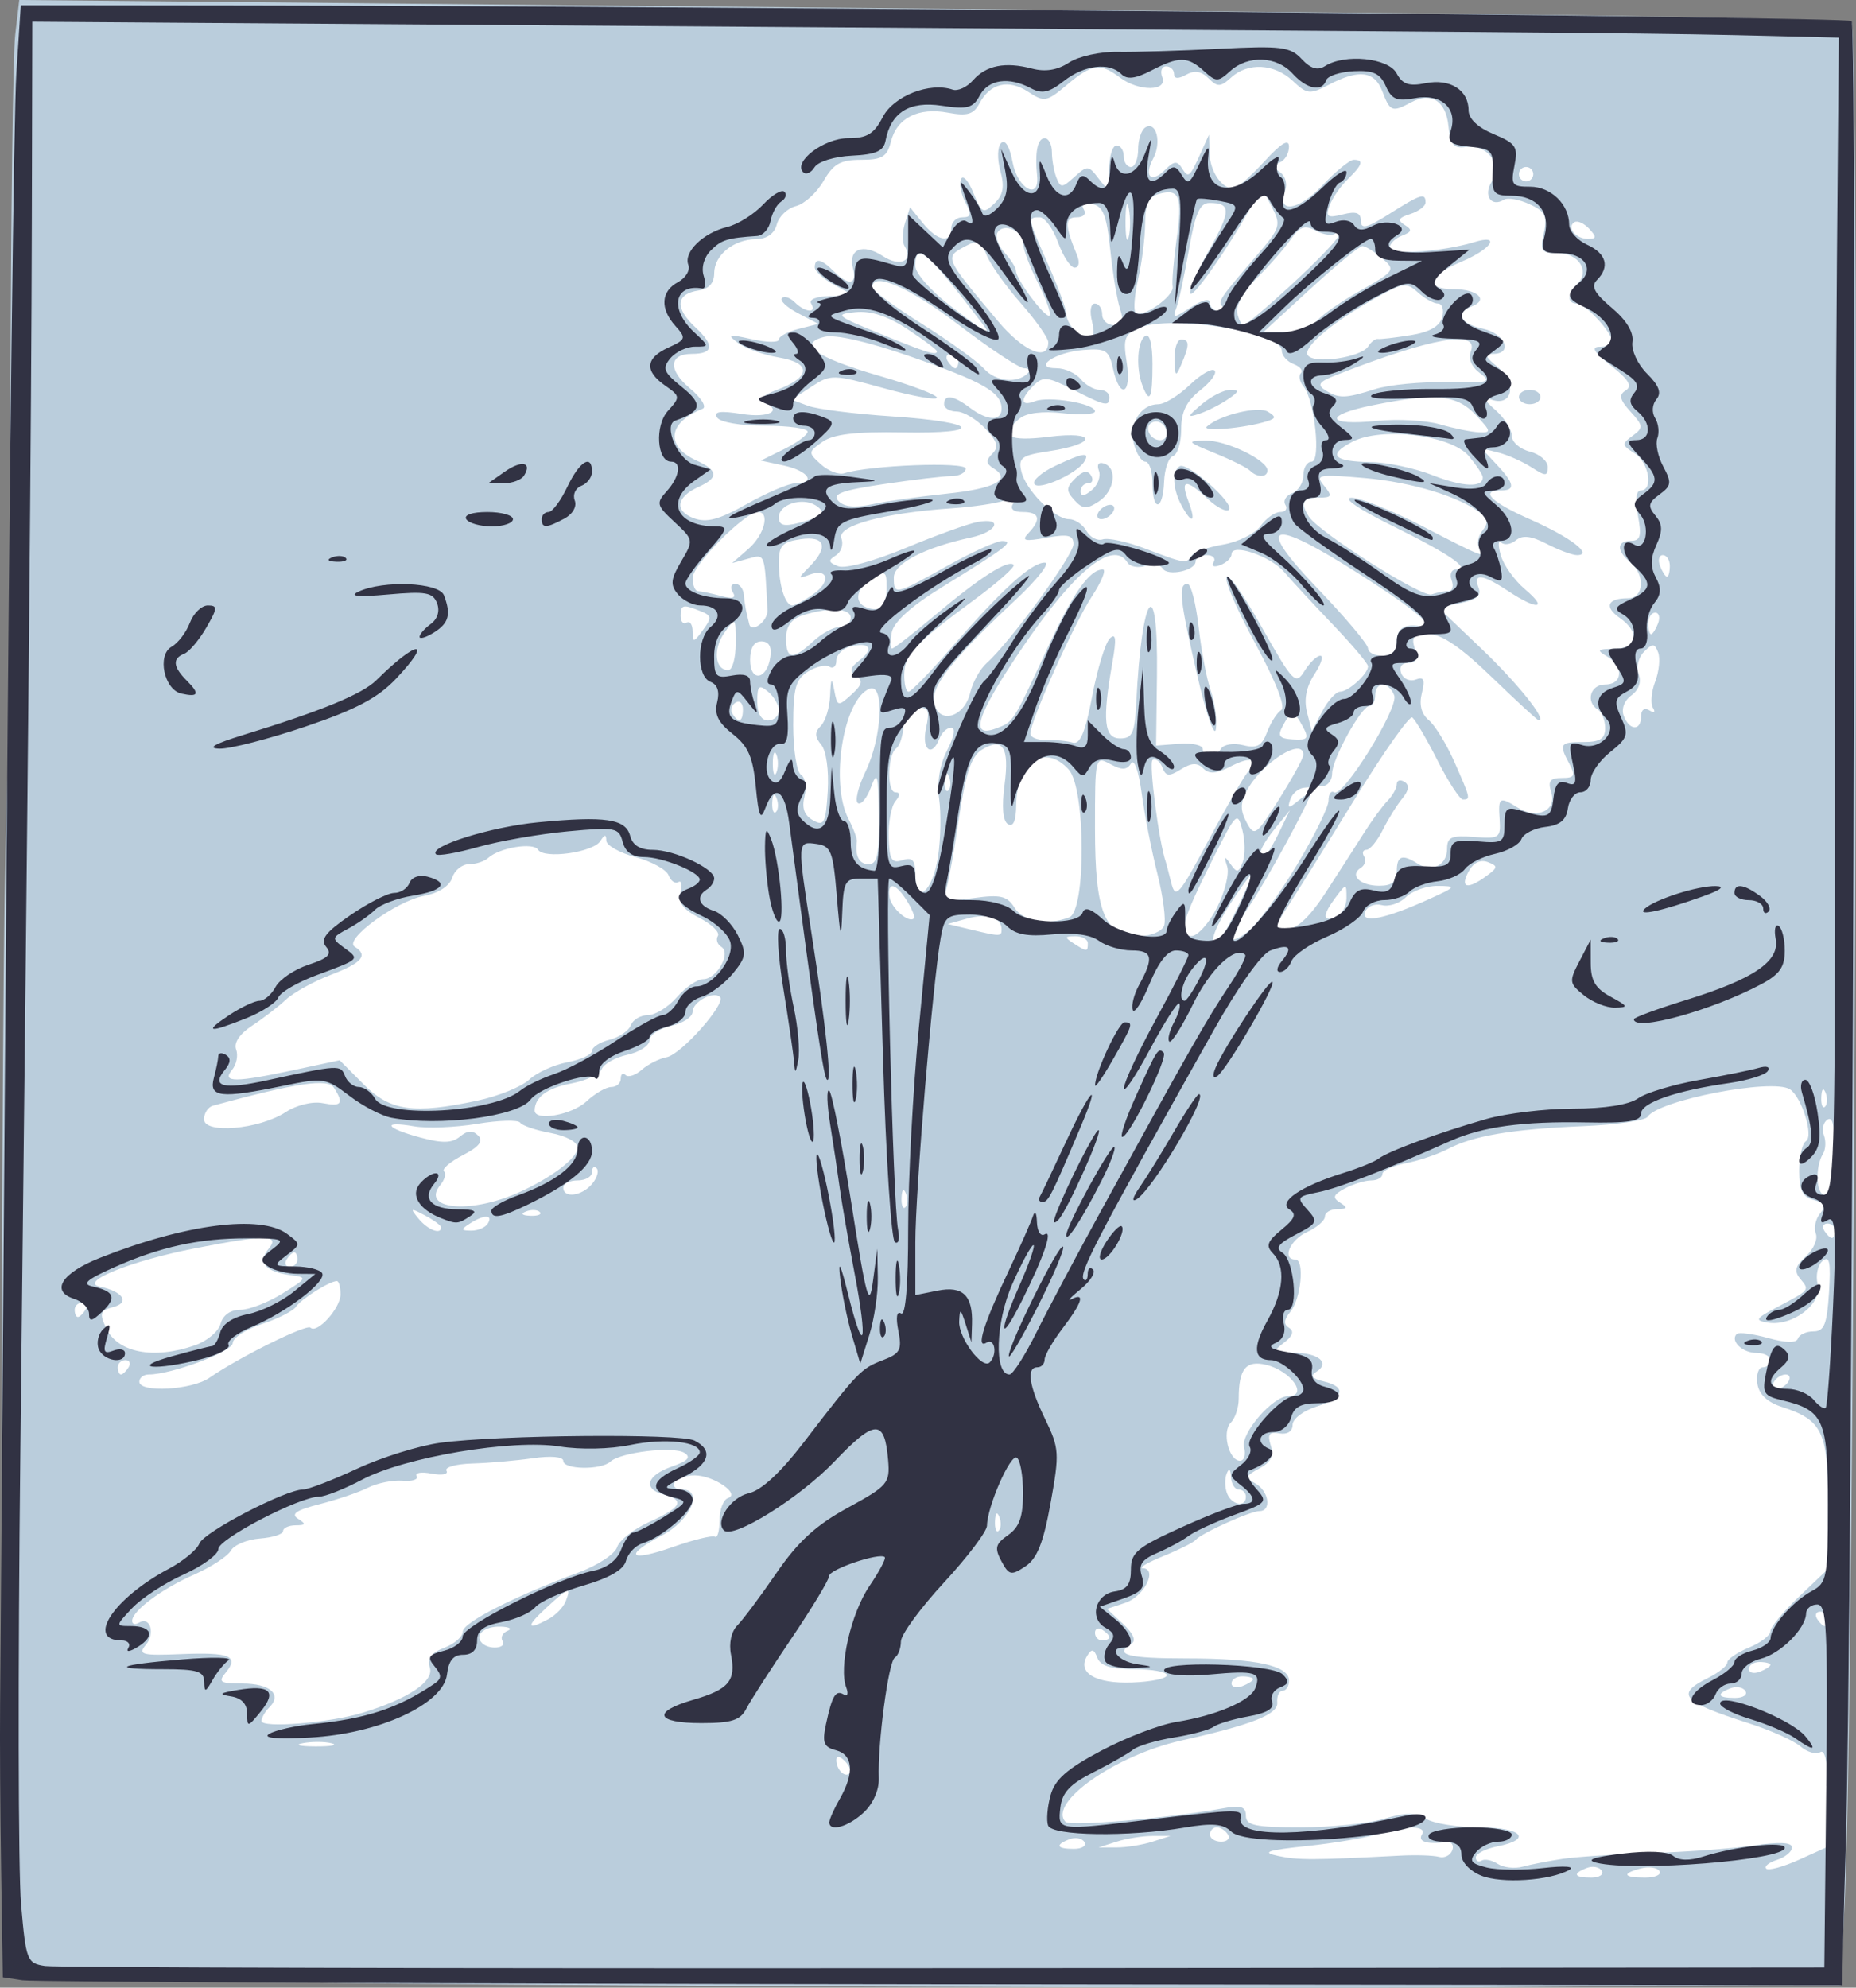 <?xml version="1.0" encoding="UTF-8" standalone="no"?>
<!-- Created with Inkscape (http://www.inkscape.org/) -->

<svg
   xmlns:dc="http://purl.org/dc/elements/1.1/"
   xmlns:cc="http://creativecommons.org/ns#"
   xmlns:rdf="http://www.w3.org/1999/02/22-rdf-syntax-ns#"
   xmlns:svg="http://www.w3.org/2000/svg"
   xmlns="http://www.w3.org/2000/svg"
   xmlns:sodipodi="http://sodipodi.sourceforge.net/DTD/sodipodi-0.dtd"
   xmlns:inkscape="http://www.inkscape.org/namespaces/inkscape"
   width="104.975mm"
   height="112.388mm"
   viewBox="0 0 371.959 398.227"
   id="svg2"
   version="1.1"
   inkscape:version="0.91 r13725"
   sodipodi:docname="manparashooooots.svg">
  <rect x="0" y="0" width="371.959" height="398.227" fill="#808080" stroke="none"/>
  <defs
     id="defs4" />
  <sodipodi:namedview
     id="base"
     pagecolor="#ffffff"
     bordercolor="#666666"
     borderopacity="1.0"
     inkscape:pageopacity="0.0"
     inkscape:pageshadow="2"
     inkscape:zoom="0.44267756"
     inkscape:cx="209.79252"
     inkscape:cy="97.635153"
     inkscape:document-units="px"
     inkscape:current-layer="layer1"
     showgrid="false"
     fit-margin-top="0"
     fit-margin-left="0"
     fit-margin-right="0"
     fit-margin-bottom="0"
     inkscape:window-width="1916"
     inkscape:window-height="1035"
     inkscape:window-x="4"
     inkscape:window-y="1"
     inkscape:window-maximized="1" />
  <g
     inkscape:label="Layer 1"
     inkscape:groupmode="layer"
     id="layer1"
     transform="translate(-63.065,-598.999)">
    <g
       id="g4155"
       transform="matrix(1.44,0,0,1.44,-109.579,-351.169)">
      <rect
         ry="0"
         y="664.381"
         x="123.678"
         height="268.426"
         width="251.478"
         id="rect4153"
         style="opacity:1;fill:#ffffff;fill-opacity:1;stroke:none;stroke-width:1.75;stroke-linecap:round;stroke-linejoin:bevel;stroke-miterlimit:4;stroke-dasharray:none;stroke-opacity:1" />
      <g
         transform="translate(368.571,265.714)"
         id="g4147">
        <path
           sodipodi:nodetypes="ssssscsscscssscsscssssssssscscssssssssscssssssscssscssssssssssssssssssscssssssssssscsssssssscssssssssssssssssscssscsscsssscsscscsscssssssscsccccsccsssssssssssssssscsssscssssssssssssscsscssssssssscssssssscssssssssssssssssscsssssssccccccsscscsssssssssssssssssssssssssssssssssssssssssssssssssssssssssssscscccccssssssssssscscccccccsssccssssssssssssssssssssssscscssssssssssscssssscssssssssssssscsscccccscsssscsccsssssccsssssccsscsssssssssscssscsscccsssssssssssssssssssssssscssssssssscscsscssscssssssssssssssssssssssscsssssssssssscssscsssssssscsccsccssssssccsssscsssssssscssssssssssssccssccsscssssssssscssssssssssssscscsssssssssssscssssssscccssscsssccssssssscssscssssssssssssscsssssssssscssscsssssccsscsssccsssssscssssssscssscscscccsssssssssssssssccccccccccccsssscsscsssssscssssssssssssssssssscssssssscssccsssssssssscsssssscsccsscsssssssssssssssscsssssscsssscscsscssssssssssssssssssssssssssssssssssssscssscssscsssssssssssssssssscsssssssssssssssssssccssscsssssssssssssssssssssssssssssssssssssssssscssssssssssssssssscssccscsccsssssssssssssssssssssssssscssssssssscssssssssssssssssssssscsssscssssssssssssssssscsssssssssssssssssscsssssscscssssssccsssscssssccccsccssssssssssssscsscsscsscsscsssssssscssccsssssssss"
           inkscape:connector-curvature="0"
           id="path4151"
           d="m -159.953,670.362 c -47.942,-0.275 -87.516,-0.849 -87.942,-1.276 -0.804,-0.805 -0.703,-141.463 0.117,-161.724 0.256,-6.325 0.505,-32.2 0.554,-57.5 0.049,-25.3 0.345,-48.191 0.657,-50.869 l 0.568,-4.869 65.607,0.623 c 36.084,0.343 93.282,0.89 127.107,1.216 33.825,0.326 61.855,0.927 62.289,1.335 1.253,1.178 0.441,231.7 -0.918,260.814 l -0.572,12.25 -9.649,3.2e-4 c -5.307,1.7e-4 -23.374,0.113 -40.149,0.25 -16.775,0.137 -69.725,0.025 -117.667,-0.25 z m 134.194,-15.956 c -0.325,-0.526 -1.252,-0.703 -2.059,-0.393 -2.067,0.793 -1.824,1.349 0.591,1.349 1.132,0 1.793,-0.43 1.468,-0.956 z m 8.031,0.05 c -0.308,-0.498 -1.46,-0.671 -2.559,-0.383 -2.752,0.72 -2.504,1.289 0.56,1.289 1.407,0 2.307,-0.408 1.999,-0.906 z m -13.558,-1.696 c 1.925,-0.291 7.55,-0.658 12.5,-0.817 4.95,-0.158 11.363,-0.637 14.25,-1.063 3.523,-0.52 5.25,-0.426 5.25,0.286 0,0.584 -0.934,1.358 -2.075,1.72 -1.141,0.362 -1.821,0.913 -1.51,1.224 0.311,0.311 2.37,-0.249 4.575,-1.243 l 4.01,-1.808 0,-6.907 c 0,-4.623 -0.352,-6.69 -1.063,-6.25 -0.585,0.361 -1.822,0.003 -2.75,-0.796 -0.928,-0.799 -4.162,-2.247 -7.187,-3.218 -9.382,-3.01 -10.29,-4.03 -5.639,-6.329 1.451,-0.718 2.639,-1.675 2.639,-2.129 0,-0.453 1.35,-1.383 3,-2.067 1.65,-0.683 3,-1.708 3,-2.276 0,-0.568 1.8,-2.746 4,-4.839 l 4,-3.805 0,-9.111 c 0,-10.043 -0.754,-11.624 -6.425,-13.469 -2.036,-0.662 -3.183,-1.76 -3.394,-3.25 -0.176,-1.238 0.162,-2.25 0.75,-2.25 0.588,0 1.07,-0.45 1.07,-1 0,-0.55 -0.873,-1 -1.941,-1 -1.944,0 -3.705,-1.688 -2.753,-2.639 0.279,-0.279 2.236,-0.028 4.35,0.556 2.506,0.693 3.96,0.718 4.177,0.073 0.183,-0.544 1.154,-0.99 2.157,-0.99 1.499,0 1.885,-0.966 2.167,-5.418 0.267,-4.226 0.07,-5.191 -0.898,-4.386 -0.682,0.568 -0.989,2.034 -0.682,3.258 0.672,2.678 -3.445,5.863 -6.887,5.329 -1.946,-0.302 -1.8,-0.547 1.309,-2.189 4.537,-2.396 4.474,-2.318 3.146,-3.918 -0.878,-1.058 -0.698,-1.772 0.79,-3.118 1.061,-0.96 1.684,-2.384 1.385,-3.165 -0.299,-0.78 -0.035,-2.033 0.589,-2.784 0.885,-1.066 0.69,-1.481 -0.888,-1.894 -1.547,-0.405 -2.021,-1.357 -2.021,-4.063 0,-1.944 0.423,-3.796 0.94,-4.116 1.122,-0.693 -0.594,-6.205 -2.251,-7.229 -2.486,-1.536 -18.353,1.543 -19.777,3.838 -0.323,0.521 -4.373,1.107 -9,1.303 -9.905,0.419 -15.253,1.324 -18.819,3.186 -1.426,0.745 -4.056,1.631 -5.843,1.971 -1.788,0.339 -3.25,1.017 -3.25,1.505 0,0.489 -0.705,0.889 -1.566,0.889 -0.861,0 -2.497,0.498 -3.635,1.107 -1.66,0.888 -1.795,1.281 -0.684,1.985 1.101,0.697 1.026,0.88 -0.365,0.893 -0.963,0.008 -1.75,0.475 -1.75,1.037 0,0.562 -1.125,1.534 -2.5,2.161 -2.362,1.076 -3.523,3.818 -1.617,3.818 1.314,0 0.792,5.482 -0.692,7.27 -0.92,1.108 -0.971,1.747 -0.179,2.237 0.739,0.457 0.506,1.142 -0.701,2.057 -1.656,1.255 -1.538,1.375 1.381,1.404 3.472,0.035 5.087,1.433 3.085,2.67 -0.873,0.54 -0.555,0.942 1.043,1.319 3.281,0.774 2.842,2.299 -1.009,3.506 -1.82,0.57 -3.31,1.712 -3.31,2.537 0,0.903 -0.731,1.375 -1.838,1.186 -1.433,-0.245 -1.698,0.127 -1.202,1.689 0.458,1.443 0.018,2.333 -1.572,3.185 -1.969,1.054 -2.028,1.282 -0.548,2.111 1.856,1.039 2.265,3.83 0.561,3.83 -1.285,0 -8.17,3.108 -8.901,4.018 -0.275,0.342 -2.3,1.355 -4.5,2.251 -2.2,0.895 -3.48,1.651 -2.844,1.68 2.121,0.095 0.18,3.939 -2.427,4.808 l -2.563,0.854 2.242,2.089 c 1.421,1.324 1.848,2.332 1.167,2.753 -2.488,1.538 -0.58,2.047 7.676,2.047 9.714,0 14.248,0.986 14.248,3.098 0,0.771 -0.4,1.402 -0.889,1.402 -0.489,0 -0.826,0.747 -0.75,1.661 0.136,1.622 -3.533,3.068 -13.361,5.265 -9.146,2.045 -18.568,8.654 -16.115,11.304 0.625,0.675 14.329,-0.492 21.865,-1.862 2.566,-0.466 3.25,-0.252 3.25,1.021 0,1.341 1.281,1.611 7.634,1.611 4.199,0 9.414,-0.533 11.589,-1.185 3.048,-0.913 4.39,-0.913 5.852,0 1.044,0.652 4.379,1.185 7.411,1.185 5.921,0 7.49,1.655 2.514,2.65 -1.65,0.33 -3,1.02 -3,1.534 0,0.514 0.359,0.712 0.798,0.441 0.439,-0.271 1.451,-0.067 2.25,0.454 0.799,0.521 2.352,0.7 3.452,0.397 1.1,-0.302 3.575,-0.788 5.5,-1.078 z m -22.5,-0.459 c 2.2,-0.114 4.619,-0.035 5.375,0.177 0.756,0.211 1.591,-0.209 1.856,-0.934 0.265,-0.725 -0.129,-1.234 -0.875,-1.132 -2.622,0.361 -3.968,-0.06 -3.356,-1.05 0.776,-1.256 -2.294,-1.291 -6.101,-0.07 -1.595,0.511 -6.049,1.264 -9.899,1.673 -5.598,0.594 -6.399,0.872 -4,1.386 2.742,0.587 4.876,0.581 17,-0.049 z m -43.973,-1.895 c -0.325,-0.526 -1.252,-0.703 -2.059,-0.393 -2.067,0.793 -1.824,1.349 0.591,1.349 1.132,0 1.793,-0.43 1.468,-0.956 z m 9.473,-0.044 2.5,-0.801 -2.5,0 c -1.375,0 -3.625,0.36 -5,0.801 l -2.5,0.801 2.5,0 c 1.375,0 3.625,-0.36 5,-0.801 z m 10.5,-1 c -0.34,-0.55 -1.041,-1 -1.559,-1 -0.518,0 -0.941,0.45 -0.941,1 0,0.55 0.702,1 1.559,1 0.857,0 1.281,-0.45 0.941,-1 z m -53.317,-10.217 c -0.718,-0.718 -1.183,-0.777 -1.183,-0.15 0,1.335 1.183,2.517 1.85,1.85 0.284,-0.284 -0.016,-1.049 -0.667,-1.7 z m -71.422,-2.47 c -0.956,-0.25 -2.756,-0.259 -4,-0.02 -1.244,0.239 -0.462,0.444 1.738,0.455 2.2,0.011 3.218,-0.185 2.262,-0.435 z m 4.238,-4.229 c 6.421,-1.954 10.042,-4.376 9.429,-6.308 -0.401,-1.264 0.175,-2.055 2.004,-2.75 1.412,-0.537 2.572,-1.55 2.578,-2.251 0.01,-1.263 7.109,-4.884 16.212,-8.269 2.597,-0.966 4.97,-2.536 5.272,-3.489 0.303,-0.953 2.34,-2.54 4.528,-3.527 4.428,-1.997 4.954,-3.001 1.978,-3.78 -2.96,-0.774 -2.428,-2.665 1.096,-3.894 2.257,-0.787 2.732,-1.306 1.75,-1.916 -1.538,-0.956 -8.87,-0.082 -10.296,1.228 -1.299,1.193 -6.55,1.106 -6.55,-0.108 0,-0.583 -1.724,-0.732 -4.25,-0.368 -2.337,0.337 -6.12,0.665 -8.405,0.73 -2.285,0.065 -3.906,0.521 -3.601,1.013 0.304,0.492 -0.625,0.67 -2.065,0.394 -1.44,-0.275 -2.382,-0.119 -2.094,0.348 0.289,0.467 -0.589,0.757 -1.951,0.644 -1.361,-0.113 -3.524,0.322 -4.805,0.965 -1.281,0.643 -4.319,1.677 -6.751,2.296 -3.241,0.826 -4.042,1.367 -3,2.026 1.158,0.733 1.097,0.903 -0.328,0.915 -0.963,0.008 -1.75,0.37 -1.75,0.803 0,0.433 -1.453,0.898 -3.229,1.033 -1.776,0.135 -3.59,0.891 -4.031,1.68 -0.441,0.789 -2.741,2.291 -5.112,3.34 -4.57,2.021 -8.628,5.051 -8.628,6.441 0,0.46 0.419,0.578 0.931,0.261 1.565,-0.967 2.323,1.446 0.968,3.079 -1.125,1.355 -0.551,1.505 4.907,1.282 6.793,-0.277 8.122,0.273 6.215,2.571 -1.093,1.317 -0.781,1.524 2.298,1.524 3.848,0 5.581,1.501 3.794,3.287 -0.612,0.612 -1.113,1.476 -1.113,1.919 0,1.029 9.41,0.274 14,-1.122 z m 192.527,-3.04 c -0.325,-0.526 -1.252,-0.703 -2.059,-0.393 -2.067,0.793 -1.824,1.349 0.591,1.349 1.132,0 1.793,-0.43 1.468,-0.956 z m -68.527,-1.651 c 0,-0.216 -0.675,-0.393 -1.5,-0.393 -0.825,0 -1.5,0.436 -1.5,0.969 0,0.533 0.675,0.71 1.5,0.393 0.825,-0.317 1.5,-0.752 1.5,-0.969 z m -12,-0.552 c 0,-0.463 -2.039,-0.841 -4.531,-0.841 -3.212,0 -4.708,-0.461 -5.139,-1.584 -0.477,-1.244 -0.78,-1.305 -1.411,-0.284 -1.455,2.353 1.132,3.902 6.216,3.722 2.676,-0.095 4.866,-0.551 4.866,-1.014 z m 84,-1.448 c 0,-0.216 -0.675,-0.393 -1.5,-0.393 -0.825,0 -1.5,0.436 -1.5,0.969 0,0.533 0.675,0.71 1.5,0.393 0.825,-0.317 1.5,-0.752 1.5,-0.969 z m -176.447,-3.308 c -0.311,-0.503 5e-5,-1.143 0.691,-1.421 0.691,-0.279 0.27,-0.542 -0.935,-0.585 -2.281,-0.082 -3.722,1.175 -2.615,2.282 0.993,0.993 3.494,0.753 2.859,-0.275 z m 84.447,-0.526 c 0,-0.243 -0.45,-0.719 -1,-1.059 -0.55,-0.34 -1,-0.141 -1,0.441 0,0.582 0.45,1.059 1,1.059 0.55,0 1,-0.198 1,-0.441 z m -78.052,-2.531 c 0.999,-0.535 2.08,-1.66 2.403,-2.5 0.799,-2.083 0.381,-1.936 -2.756,0.972 -2.829,2.621 -2.703,3.164 0.354,1.528 z m 178.052,-0.028 c 0,-0.55 -0.477,-1 -1.059,-1 -0.582,0 -0.781,0.45 -0.441,1 0.34,0.55 0.816,1 1.059,1 0.243,0 0.441,-0.45 0.441,-1 z M -149.18,607.927 c 0.354,0.219 0.644,-0.812 0.644,-2.292 0,-1.48 0.53,-2.867 1.178,-3.083 1.741,-0.58 -1.973,-3.12 -4.619,-3.159 -1.205,-0.018 -2.469,0.418 -2.809,0.968 -0.34,0.55 0.115,1 1.011,1 3.079,0 1.224,4.289 -2.761,6.382 -5.432,2.853 -4.6,3.768 1.481,1.627 2.877,-1.013 5.521,-1.663 5.875,-1.444 z m 39.578,-2.753 c -0.319,-0.798 -0.556,-0.561 -0.604,0.604 -0.043,1.054 0.193,1.645 0.525,1.312 0.332,-0.332 0.368,-1.195 0.079,-1.917 z m 34.317,-2.812 c 0,-0.55 -0.45,-1 -1,-1 -0.55,0 -1.036,-0.787 -1.079,-1.75 -0.05,-1.099 -0.271,-1.273 -0.594,-0.467 -0.283,0.706 -0.262,1.943 0.048,2.75 0.634,1.651 2.626,2.006 2.626,0.467 z m -0.257,-6.873 c -0.501,-1.914 4.01,-7.127 6.167,-7.127 2.832,0 0.366,-3.502 -3.056,-4.339 -2.845,-0.696 -3.854,0.541 -3.854,4.721 0,1.22 -0.495,2.713 -1.099,3.318 -1.263,1.263 -0.286,5.301 1.283,5.301 0.577,0 0.829,-0.843 0.559,-1.873 z m -143.985,-9.671 c 3.946,-2.764 13.516,-7.515 14.054,-6.977 0.913,0.913 4.187,-2.71 4.187,-4.635 0,-1.015 -0.231,-1.845 -0.514,-1.845 -0.995,0 -4.995,2.513 -5.688,3.574 -0.386,0.591 -2.523,1.675 -4.75,2.41 -2.227,0.735 -4.049,1.922 -4.049,2.637 0,1.184 -8.522,4.379 -11.681,4.379 -0.725,0 -1.319,0.45 -1.319,1 0,1.574 7.317,1.167 9.759,-0.543 z m 219.741,0.543 c 0.34,-0.55 0.168,-1 -0.382,-1 -0.55,0 -1.278,0.45 -1.618,1 -0.34,0.55 -0.168,1 0.382,1 0.55,0 1.278,-0.45 1.618,-1 z m -231,-2 c 0.34,-0.55 0.141,-1 -0.441,-1 -0.582,0 -1.059,0.45 -1.059,1 0,0.55 0.198,1 0.441,1 0.243,0 0.719,-0.45 1.059,-1 z m 9.251,-3.063 c 1.677,-0.585 3.277,-1.935 3.556,-3 0.31,-1.184 1.372,-1.937 2.732,-1.937 1.224,0 3.854,-1.012 5.844,-2.25 3.518,-2.188 3.549,-2.259 1.118,-2.585 -3.479,-0.466 -4.572,-1.771 -3.035,-3.623 1.67,-2.012 -0.251,-2.035 -10.127,-0.118 -8.92,1.731 -16.372,4.722 -13.338,5.354 3.222,0.671 4.238,2.216 1.865,2.837 -1.825,0.477 -1.954,0.862 -0.983,2.938 1.601,3.423 6.615,4.39 12.368,2.384 z m -15.251,-4.937 c 0.34,-0.55 0.141,-1 -0.441,-1 -0.582,0 -1.059,0.45 -1.059,1 0,0.55 0.198,1 0.441,1 0.243,0 0.719,-0.45 1.059,-1 z m 29.5,-7 c 0,-0.55 -0.198,-1 -0.441,-1 -0.243,0 -0.719,0.45 -1.059,1 -0.34,0.55 -0.141,1 0.441,1 0.582,0 1.059,-0.45 1.059,-1 z m 214,-4 c 0,-0.55 -0.477,-1 -1.059,-1 -0.582,0 -0.781,0.45 -0.441,1 0.34,0.55 0.816,1 1.059,1 0.243,0 0.441,-0.45 0.441,-1 z m -194,-0.465 c 0,-0.256 -1.012,-1.004 -2.25,-1.664 -2.04,-1.087 -2.122,-1.044 -0.878,0.465 1.278,1.549 3.128,2.258 3.128,1.199 z m 6.5,-0.535 c 0.782,-1.266 -0.542,-1.266 -2.5,0 -1.293,0.835 -1.266,0.971 0.191,0.985 0.93,0.008 1.969,-0.435 2.309,-0.985 z m 7.229,-1.604 c -0.332,-0.332 -1.195,-0.368 -1.917,-0.079 -0.798,0.319 -0.561,0.556 0.604,0.604 1.054,0.043 1.645,-0.193 1.312,-0.525 z m -3.174,-2.616 c 4.642,-2.029 8.445,-4.888 8.445,-6.35 0,-0.759 -1.626,-1.639 -3.75,-2.029 -2.062,-0.379 -3.975,-1.027 -4.25,-1.439 -0.275,-0.412 -2.975,-0.337 -6,0.166 -3.025,0.503 -6.963,0.66 -8.75,0.348 -4.594,-0.801 -4.04,0.234 0.826,1.544 3.093,0.833 4.43,0.804 5.542,-0.119 1.043,-0.866 1.775,-0.908 2.539,-0.144 0.763,0.763 0.148,1.551 -2.135,2.731 -1.764,0.912 -2.945,1.922 -2.624,2.243 0.321,0.321 0.099,1.168 -0.493,1.882 -2.79,3.361 3.942,4.098 10.65,1.166 z m 54.128,0.032 c -0.319,-0.798 -0.556,-0.561 -0.604,0.604 -0.043,1.054 0.193,1.645 0.525,1.312 0.332,-0.332 0.368,-1.195 0.079,-1.917 z m -43.663,-1.337 c 0.696,-0.838 0.976,-1.813 0.622,-2.167 -0.353,-0.353 -0.642,-0.117 -0.642,0.524 0,0.642 -0.9,1.167 -2,1.167 -1.1,0 -2,0.45 -2,1 0,1.529 2.598,1.19 4.02,-0.524 z M 6.588,554.786 c 0.125,-3.827 -0.162,-5.364 -0.914,-4.899 -0.603,0.373 -0.839,1.348 -0.525,2.167 0.314,0.819 0.263,1.988 -0.114,2.598 -1.132,1.832 -0.968,5.71 0.242,5.71 0.682,0 1.201,-2.209 1.311,-5.576 z m -215.507,-5.928 c 1.503,-0.985 3.712,-1.523 5.136,-1.251 2.669,0.51 2.989,0.078 1.582,-2.144 -0.84,-1.326 -5.151,-0.687 -16.834,2.495 -0.688,0.187 -1.25,1.038 -1.25,1.892 0,2.087 7.691,1.415 11.366,-0.993 z m 41.864,-1.496 c 1.181,-1.1 2.737,-2 3.458,-2 0.721,0 1.311,-0.525 1.311,-1.167 0,-0.642 0.301,-0.866 0.669,-0.498 0.368,0.368 1.38,0.039 2.25,-0.73 0.87,-0.769 2.433,-1.558 3.473,-1.752 2.013,-0.376 8.313,-7.482 7.422,-8.372 -0.901,-0.901 -3.814,0.662 -3.814,2.047 0,0.722 -1.35,1.61 -3,1.972 -1.65,0.362 -3,1.262 -3,2 0,0.738 -1.38,1.644 -3.068,2.015 -1.687,0.371 -3.293,1.262 -3.569,1.981 -0.276,0.719 -2.157,1.618 -4.18,1.997 -3.398,0.637 -5.13,1.896 -5.168,3.757 -0.032,1.564 5.16,0.665 7.215,-1.25 z m -15.11,-0.119 c 2.87,-0.616 6.082,-1.923 7.136,-2.905 1.054,-0.982 3.453,-2.074 5.33,-2.426 1.877,-0.352 3.413,-1.061 3.413,-1.576 0,-0.515 1.092,-1.21 2.428,-1.545 1.335,-0.335 2.671,-1.244 2.969,-2.019 0.298,-0.775 1.374,-1.41 2.392,-1.41 1.018,0 2.829,-1.125 4.025,-2.5 1.196,-1.375 2.836,-2.5 3.645,-2.5 1.906,0 3.943,-3.634 2.528,-4.508 -0.56,-0.346 -0.772,-1.03 -0.47,-1.518 0.302,-0.489 -0.859,-1.617 -2.581,-2.507 -2.291,-1.185 -2.995,-2.134 -2.626,-3.544 0.277,-1.059 0.143,-1.703 -0.298,-1.43 -0.441,0.273 -1.051,-0.153 -1.355,-0.946 -0.304,-0.793 -2.376,-1.933 -4.605,-2.533 -2.228,-0.6 -4.058,-1.636 -4.067,-2.302 -0.011,-0.899 -0.223,-0.883 -0.823,0.062 -1.012,1.594 -7.845,2.548 -8.671,1.211 -0.658,-1.065 -5.378,-0.286 -6.94,1.145 -0.522,0.479 -1.73,0.871 -2.683,0.871 -0.953,0 -2.003,0.853 -2.334,1.895 -0.368,1.158 -1.908,2.14 -3.962,2.526 -3.861,0.724 -11.168,6.092 -9.607,7.057 1.933,1.195 1.046,2.246 -3.295,3.904 -2.382,0.91 -5.206,2.469 -6.276,3.466 -1.07,0.997 -3.193,2.63 -4.719,3.63 -1.717,1.125 -2.558,2.382 -2.207,3.297 0.312,0.813 0.055,2.097 -0.572,2.852 -1.47,1.771 0.451,1.765 8.792,-0.025 l 6.187,-1.328 3.313,3.331 c 3.724,3.745 6.941,4.204 15.934,2.275 z M 5.397,546.175 c -0.319,-0.798 -0.556,-0.561 -0.604,0.604 -0.043,1.054 0.193,1.645 0.525,1.312 0.332,-0.332 0.368,-1.195 0.079,-1.917 z m -102.683,-20.812 c 0,-0.55 -0.787,-0.993 -1.75,-0.985 -1.496,0.013 -1.532,0.156 -0.25,0.985 1.887,1.22 2,1.22 2,0 z m 20.5,-4.254 c 2.957,-6.213 3.004,-6.607 0.329,-2.746 -2.783,4.016 -4.092,7.012 -3.047,6.974 0.395,-0.014 1.619,-1.917 2.719,-4.228 z m 8.517,-6.503 c 2.466,-4.087 4.484,-8.176 4.485,-9.087 7.2e-4,-0.911 0.348,-1.431 0.772,-1.156 1.224,0.794 9.029,-11.77 8.373,-13.479 -0.752,-1.961 -2.647,-1.976 -2.647,-0.021 0,0.825 -0.367,1.5 -0.816,1.5 -1.109,0 -5.184,7.378 -5.184,9.386 0,0.888 -0.562,1.666 -1.25,1.729 -0.688,0.063 -1.886,0.176 -2.664,0.25 -0.778,0.074 -1.638,0.81 -1.913,1.635 -0.428,1.286 -0.262,1.304 1.164,0.128 0.914,-0.755 1.663,-1.192 1.663,-0.972 0,0.871 -6.118,12.124 -8.485,15.608 -3.12,4.591 -3.206,5.852 -0.248,3.62 1.247,-0.94 4.284,-5.054 6.75,-9.14 z m -41.017,8.816 c 0,-1.644 -2.026,-2.272 -4.807,-1.491 l -2.693,0.756 3,0.719 c 4.362,1.046 4.5,1.047 4.5,0.015 z m 22.609,-0.482 c 0.3,-0.783 -0.116,-4.045 -0.924,-7.25 -0.809,-3.205 -1.794,-8.247 -2.189,-11.205 -0.417,-3.12 -1.038,-4.861 -1.48,-4.147 -0.581,0.94 -1.265,0.962 -2.888,0.093 -2.104,-1.126 -2.127,-1.029 -2.127,8.932 0,11.74 1.336,15 6.146,15 1.604,0 3.162,-0.64 3.462,-1.423 z m 7.362,-2.519 c 1.106,-2.168 1.748,-4.756 1.426,-5.75 -0.478,-1.475 -0.394,-1.537 0.455,-0.336 0.898,1.27 1.131,1.235 1.702,-0.252 0.364,-0.948 0.345,-2.961 -0.041,-4.472 -0.67,-2.62 -0.855,-2.445 -3.977,3.752 -4.453,8.841 -5.066,11 -3.123,11 0.851,0 2.452,-1.774 3.558,-3.942 z m 15.194,-2.203 c 1.835,-2.83 4.22,-6.542 5.3,-8.25 1.08,-1.708 2.543,-3.7 3.25,-4.427 0.707,-0.727 1.286,-1.766 1.286,-2.309 0,-0.543 0.479,-0.691 1.065,-0.329 0.724,0.447 0.63,1.188 -0.293,2.309 -0.747,0.908 -1.977,2.888 -2.734,4.401 -0.757,1.512 -1.776,2.75 -2.266,2.75 -0.49,0 -0.631,0.419 -0.315,0.931 0.316,0.512 0.111,1.218 -0.457,1.569 -1.637,1.012 -0.114,2.5 2.559,2.5 1.774,0 2.441,-0.546 2.441,-2 0,-2.179 0.737,-2.452 2.909,-1.077 1.999,1.265 4.091,0.205 4.091,-2.073 0,-1.623 0.607,-1.889 3.75,-1.643 3.533,0.276 3.739,0.134 3.562,-2.457 -0.212,-3.1 -0.028,-3.214 2.569,-1.592 2.647,1.653 5.419,0.362 4.62,-2.153 -0.499,-1.573 -0.183,-2.005 1.466,-2.005 1.769,0 1.938,-0.307 1.067,-1.934 -1.507,-2.816 -1.347,-3.066 1.965,-3.066 2.303,0 3,-0.451 3,-1.941 0,-1.068 -0.45,-2.219 -1,-2.559 -1.76,-1.087 -1.07,-3.5 1,-3.5 2.465,0 2.627,-2.535 0.25,-3.92 -1.496,-0.871 -1.351,-1.024 1,-1.05 3.277,-0.036 3.67,-2.273 0.756,-4.313 -2.192,-1.535 -1.687,-2.717 1.16,-2.717 2.247,0 2.463,-3.233 0.333,-5 -1.961,-1.628 -1.91,-3 0.111,-3 1.3,0 1.484,-0.676 0.955,-3.5 -0.41,-2.187 -0.264,-3.5 0.389,-3.5 1.804,0 1.137,-3.926 -0.88,-5.186 -1.774,-1.108 -1.795,-1.298 -0.263,-2.418 1.536,-1.123 1.514,-1.38 -0.285,-3.367 -1.519,-1.679 -1.662,-2.327 -0.652,-2.952 0.949,-0.587 0.404,-1.502 -2.04,-3.428 -2.421,-1.907 -2.855,-2.631 -1.585,-2.639 0.963,-0.006 1.735,-0.349 1.717,-0.761 -0.057,-1.292 -3.734,-5.25 -4.877,-5.25 -1.413,0 -1.392,-1.297 0.043,-2.733 1.773,-1.773 0.207,-4.267 -2.681,-4.267 -2.344,0 -2.547,-0.288 -1.991,-2.821 0.52,-2.369 0.201,-3.012 -1.995,-4.013 -1.438,-0.655 -3.031,-0.934 -3.54,-0.62 -1.779,1.1 -2.923,-0.576 -1.715,-2.511 1.512,-2.421 -0.596,-5.235 -3.613,-4.822 -1.698,0.232 -2.155,-0.315 -2.404,-2.878 -0.342,-3.528 -2.386,-4.837 -5.2,-3.332 -2.634,1.409 -2.928,1.299 -3.993,-1.504 -1.088,-2.861 -3.243,-3.143 -7.41,-0.97 -2.7,1.408 -3.066,1.372 -5.064,-0.506 -2.567,-2.412 -6.215,-2.614 -8.578,-0.476 -1.487,1.346 -1.897,1.36 -3.148,0.109 -0.998,-0.998 -1.953,-1.15 -3.119,-0.498 -1.104,0.618 -1.681,0.58 -1.681,-0.109 0,-0.577 -0.498,-1.05 -1.107,-1.05 -0.609,0 -0.848,0.675 -0.531,1.5 0.768,2 -3.289,2.022 -5.92,0.032 -2.717,-2.055 -3.855,-1.896 -7.32,1.02 -2.855,2.402 -3.174,2.46 -5.436,0.977 -2.732,-1.79 -5.265,-1.182 -6.767,1.624 -0.819,1.531 -1.7,1.791 -4.367,1.291 -4.152,-0.779 -7.127,0.728 -7.955,4.03 -0.528,2.105 -1.223,2.526 -4.162,2.526 -2.857,0 -3.849,0.561 -5.222,2.952 -0.932,1.624 -2.657,3.194 -3.834,3.489 -1.177,0.295 -2.376,1.442 -2.666,2.548 -0.334,1.279 -1.379,2.023 -2.869,2.043 -3.157,0.043 -5.844,2.23 -5.844,4.759 0,1.36 -0.745,2.18 -2.172,2.39 -3.174,0.467 -3.335,2.445 -0.42,5.147 2.668,2.473 2.5,3.673 -0.516,3.673 -3.183,0 -3.326,2.239 -0.304,4.759 1.602,1.336 2.413,2.627 1.803,2.871 -4.857,1.938 -5.237,5.208 -0.837,7.213 3.022,1.377 3.093,2.39 0.26,3.67 -3.093,1.397 -3.383,3.341 -0.648,4.354 1.79,0.663 3.518,0.197 7.415,-2.001 2.794,-1.576 5.832,-2.866 6.75,-2.866 2.91,0 1.801,-1.721 -1.581,-2.454 l -3.25,-0.704 3.25,-1.603 c 1.788,-0.881 3.25,-1.971 3.25,-2.421 0,-0.45 -2.673,-0.819 -5.941,-0.819 -3.405,0 -6.245,-0.492 -6.653,-1.152 -0.517,-0.837 0.426,-0.97 3.441,-0.488 3.848,0.615 5.848,-0.539 2.903,-1.675 -0.688,-0.265 0.176,-1.009 1.92,-1.653 4.786,-1.768 4.944,-3.752 0.361,-4.526 -2.116,-0.357 -4.676,-1.265 -5.689,-2.016 -1.621,-1.202 -1.391,-1.266 1.908,-0.533 2.062,0.458 3.75,0.479 3.75,0.047 0,-0.432 1.238,-1.099 2.75,-1.481 l 2.75,-0.694 -2.838,-1.492 c -1.561,-0.821 -2.566,-1.765 -2.233,-2.097 0.333,-0.333 1.138,-0.073 1.788,0.578 1.438,1.438 3.144,1.575 2.283,0.183 -0.363,-0.587 0.748,-1.017 2.691,-1.04 l 3.309,-0.04 -2.75,-1.492 c -1.512,-0.821 -2.75,-1.928 -2.75,-2.46 0,-1.382 0.913,-1.198 2.643,0.532 2.057,2.057 3.27,1.882 2.676,-0.387 -0.706,-2.7 1.366,-3.549 4.173,-1.71 2.39,1.566 4.291,0.673 3.003,-1.412 -0.343,-0.555 -0.311,-1.994 0.071,-3.198 l 0.695,-2.189 1.78,2.198 c 2.055,2.537 3.959,2.873 3.959,0.698 0,-0.825 0.691,-1.5 1.535,-1.5 1.239,0 1.323,-0.396 0.435,-2.055 -0.605,-1.13 -0.886,-2.593 -0.623,-3.25 0.262,-0.657 1.038,0.196 1.724,1.896 1.148,2.845 1.379,2.964 2.909,1.5 1.251,-1.198 1.461,-2.321 0.851,-4.551 -0.46,-1.678 -0.412,-3.358 0.11,-3.88 0.561,-0.561 1.187,0.498 1.602,2.71 0.685,3.649 3.759,5.346 3.406,1.88 -0.336,-3.305 0.054,-5.25 1.052,-5.25 0.55,0 1,0.863 1,1.918 0,1.055 0.281,2.649 0.624,3.543 0.57,1.486 0.786,1.478 2.516,-0.088 1.791,-1.621 1.97,-1.61 3.345,0.207 1.366,1.806 1.454,1.727 1.484,-1.331 0.017,-1.788 0.482,-3.25 1.032,-3.25 0.55,0 1,0.675 1,1.5 0,0.825 0.45,1.5 1,1.5 0.55,0 1,-1.098 1,-2.441 0,-1.343 0.453,-2.721 1.007,-3.063 1.517,-0.937 2.292,2.076 1.105,4.295 -1.356,2.534 -0.304,3.545 1.652,1.588 1.221,-1.221 1.686,-1.267 2.327,-0.231 0.906,1.465 1.076,1.327 2.645,-2.147 l 1.129,-2.5 0.068,2.55 c 0.067,2.532 1.688,4.95 3.319,4.95 0.468,0 2.401,-1.688 4.295,-3.75 2.386,-2.598 3.446,-3.238 3.449,-2.083 0.003,0.917 -0.558,1.895 -1.245,2.174 -0.991,0.402 -0.984,0.695 0.034,1.413 0.706,0.498 1.013,1.612 0.682,2.475 -1.257,3.276 1.797,2.909 5.121,-0.615 1.875,-1.988 3.86,-3.614 4.411,-3.614 1.454,0 1.241,0.69 -0.838,2.711 -1.012,0.984 -2.142,2.627 -2.511,3.65 -0.572,1.585 -0.299,1.768 1.84,1.231 1.863,-0.468 2.511,-0.235 2.511,0.901 0,1.211 0.833,1.006 3.98,-0.981 4.373,-2.761 5.02,-2.964 5.02,-1.58 0,0.513 -0.959,1.237 -2.132,1.609 -1.637,0.519 -1.817,0.871 -0.778,1.514 1.085,0.67 1.011,0.968 -0.368,1.498 -0.947,0.363 -1.722,1.12 -1.722,1.681 0,1.044 7.415,0.554 11.75,-0.777 3.83,-1.176 2.455,0.948 -1.76,2.718 -4.697,1.973 -5.205,3.824 -1.049,3.824 3.274,0 4.868,1.476 2.553,2.364 -2.431,0.933 -1.713,2.429 1.506,3.136 3.109,0.683 4.228,3.5 1.389,3.5 -1.24,0 -1.087,0.424 0.667,1.844 2.66,2.154 2.102,5.465 -0.768,4.555 -1.4,-0.444 -1.3,-0.135 0.462,1.427 1.238,1.097 2.25,2.701 2.25,3.565 0,0.864 1.125,1.853 2.5,2.198 1.375,0.345 2.5,1.305 2.5,2.134 0,1.326 -0.27,1.332 -2.25,0.056 -1.238,-0.798 -3.314,-1.721 -4.614,-2.051 l -2.364,-0.601 2.114,2.251 c 2.499,2.66 2.662,3.622 0.614,3.622 -3.021,0 -1.363,1.639 4.083,4.036 5.569,2.452 8.853,4.964 6.49,4.964 -0.645,0 -2.532,-0.703 -4.194,-1.563 -2.159,-1.116 -3.385,-1.262 -4.292,-0.509 -0.699,0.58 -1.622,0.721 -2.052,0.313 -0.43,-0.408 -0.463,0.384 -0.072,1.759 0.391,1.375 1.909,3.51 3.374,4.745 3.296,2.777 1.731,2.948 -2.336,0.255 -3.601,-2.385 -4.919,-2.535 -4.127,-0.471 0.425,1.107 -0.266,1.7 -2.504,2.147 l -3.091,0.618 6.019,5.745 c 5.041,4.811 9.158,9.96 7.966,9.96 -0.17,0 -3.103,-2.7 -6.517,-6 -4.331,-4.185 -6.99,-6 -8.794,-6 -2.13,0 -2.474,0.352 -1.951,2 0.447,1.407 0.18,2 -0.901,2 -0.924,0 -1.316,0.572 -0.985,1.437 0.303,0.79 1.212,1.183 2.019,0.874 1.132,-0.435 1.327,-0.003 0.853,1.887 -0.405,1.615 -0.078,2.897 0.961,3.759 0.867,0.719 2.471,3.331 3.564,5.803 2.25,5.087 2.285,5.241 1.197,5.241 -0.435,0 -2.04,-2.467 -3.567,-5.482 -1.527,-3.015 -3.102,-5.684 -3.5,-5.93 -0.398,-0.246 -3.962,4.809 -7.919,11.232 -3.957,6.424 -8.146,13.142 -9.307,14.93 -2.095,3.224 -2.095,3.25 -0.099,3.25 1.324,0 3.154,-1.761 5.348,-5.145 z m 26.836,-68.855 c 0,-0.55 0.675,-1 1.5,-1 0.825,0 1.5,0.45 1.5,1 0,0.55 -0.675,1 -1.5,1 -0.825,0 -1.5,-0.45 -1.5,-1 z m -85.171,70.097 c -1.55,-2.482 -2.746,-2.738 -2.42,-0.517 0.224,1.527 2.672,3.672 3.381,2.963 0.192,-0.192 -0.241,-1.292 -0.962,-2.446 z m 22.589,2.296 c 2.351,-0.902 2.29,-17.953 -0.073,-20.564 -3.347,-3.699 -7.255,-1.037 -7.313,4.98 -0.021,2.168 -0.415,3.072 -1.144,2.622 -0.717,-0.443 -0.886,-2.391 -0.475,-5.485 0.698,-5.265 -0.251,-6.689 -3.221,-4.833 -1.398,0.873 -2.203,3.291 -3.093,9.284 -0.662,4.457 -1.456,8.959 -1.766,10.005 -0.511,1.725 -0.154,1.846 3.842,1.298 3.68,-0.504 4.606,-0.282 5.624,1.348 1.205,1.93 4.555,2.521 7.62,1.345 z m 38.582,-2.691 c 0,-2.047 -0.026,-2.05 -1.468,-0.143 -1.9,2.512 -1.911,3.524 -0.032,2.803 0.825,-0.317 1.5,-1.513 1.5,-2.66 z m 11.5,0.154 c 3.788,-1.716 3.851,-1.813 1.179,-1.834 -1.552,-0.012 -3.531,0.688 -4.399,1.556 -0.868,0.868 -2.382,1.367 -3.364,1.111 -0.982,-0.257 -2.028,0.164 -2.324,0.935 -0.65,1.694 2.761,1.017 8.909,-1.767 z m -25.287,-17.612 c 1.622,-1.955 0.508,-2.33 -2.416,-0.813 -1.924,0.998 -2.906,1.061 -3.729,0.237 -0.823,-0.823 -1.643,-0.789 -3.115,0.13 -1.654,1.033 -2.098,0.986 -2.58,-0.269 -0.32,-0.834 -0.931,-1.301 -1.358,-1.037 -0.565,0.349 0.902,11.614 1.858,14.263 0.051,0.14 0.383,1.414 0.738,2.831 0.585,2.329 1.072,1.78 5.088,-5.737 2.443,-4.572 4.924,-8.894 5.514,-9.605 z m -43.052,11.675 c 0.363,-2.43 0.429,-6.038 0.146,-8.018 -0.326,-2.278 0.084,-4.756 1.115,-6.75 0.958,-1.853 1.194,-3.151 0.572,-3.151 -0.581,0 -1.316,0.675 -1.633,1.5 -1.049,2.734 -2.54,1.587 -1.874,-1.443 0.536,-2.441 0.336,-2.92 -1.171,-2.806 -1.175,0.088 -1.871,0.999 -1.969,2.574 -0.083,1.34 -0.539,2.715 -1.012,3.056 -1.231,0.886 -1.322,6.119 -0.107,6.119 0.68,0 0.675,0.414 -0.016,1.25 -0.568,0.688 -0.984,2.939 -0.924,5.004 0.091,3.138 0.405,3.661 1.911,3.183 1.426,-0.453 1.802,-0.019 1.802,2.079 0,4.316 2.425,2.324 3.161,-2.597 z m 76.288,2.742 c 1.644,-1.202 1.665,-1.403 0.206,-1.963 -1.035,-0.397 -2.006,0.088 -2.675,1.339 -1.218,2.275 -0.156,2.543 2.469,0.624 z m -84.528,-8.411 c -0.067,-5.74 -0.23,-6.338 -1.085,-3.994 -0.554,1.516 -1.377,2.527 -1.829,2.248 -0.453,-0.28 0.036,-2.286 1.085,-4.458 2.278,-4.715 2.639,-12.264 0.549,-11.462 -3.648,1.4 -5.554,13.1 -2.952,18.116 0.696,1.341 1.222,2.745 1.17,3.119 -0.284,2.032 0.308,3.18 1.642,3.18 1.193,0 1.484,-1.382 1.421,-6.75 z m 55.613,2.5 1.586,-3.25 -2.038,2.5 c -1.962,2.407 -2.603,4 -1.608,4 0.261,0 1.188,-1.462 2.06,-3.25 z m 3.465,-10.954 c 0,-2.594 -5.789,1.072 -7.888,4.995 -0.897,1.677 -0.904,2.728 -0.027,4.366 1.098,2.051 1.321,1.894 4.535,-3.204 1.859,-2.949 3.38,-5.72 3.38,-6.158 z m -67.103,-1.42 c -0.919,-1.107 -0.932,-1.742 -0.055,-2.619 0.637,-0.637 1.219,-2.53 1.294,-4.208 0.111,-2.488 0.218,-2.621 0.58,-0.718 0.427,2.243 0.518,2.265 2.387,0.574 1.498,-1.356 1.652,-1.952 0.67,-2.601 -0.99,-0.655 -0.887,-1.139 0.461,-2.172 2.083,-1.597 1.397,-2.61 -1.292,-1.907 -1.068,0.279 -1.942,1.157 -1.942,1.95 0,0.793 -0.432,1.176 -0.959,0.849 -0.528,-0.326 -1.878,-0.019 -3,0.682 -1.698,1.06 -2.041,2.316 -2.041,7.475 0,3.41 0.486,6.501 1.081,6.869 0.595,0.367 0.817,1.72 0.494,3.006 -0.407,1.622 -0.049,2.641 1.169,3.327 1.559,0.878 1.79,0.425 2.061,-4.028 0.177,-2.906 -0.205,-5.632 -0.908,-6.478 z m -6.214,7.436 c -0.319,-0.798 -0.556,-0.561 -0.604,0.604 -0.043,1.054 0.193,1.645 0.525,1.312 0.332,-0.332 0.368,-1.195 0.079,-1.917 z m 24,-3 c -0.319,-0.798 -0.556,-0.561 -0.604,0.604 -0.043,1.054 0.193,1.645 0.525,1.312 0.332,-0.332 0.368,-1.195 0.079,-1.917 z m -24.021,-3.062 c -0.277,-0.688 -0.504,-0.125 -0.504,1.25 0,1.375 0.227,1.938 0.504,1.25 0.277,-0.688 0.277,-1.812 0,-2.5 z m 61.888,-0.831 c 0.367,-0.595 1.751,-0.809 3.075,-0.477 1.917,0.481 2.595,0.11 3.329,-1.822 0.507,-1.334 1.391,-2.716 1.964,-3.07 0.642,-0.397 -0.708,-3.88 -3.524,-9.089 -5.948,-11.001 -5.234,-13.156 0.812,-2.451 4.377,7.749 4.713,8.093 5.957,6.101 0.725,-1.161 1.712,-2.112 2.193,-2.112 0.481,0 0.11,1.167 -0.825,2.594 -1.129,1.723 -1.474,3.486 -1.029,5.25 l 0.671,2.656 1.446,-2.75 c 0.795,-1.512 1.914,-2.75 2.485,-2.75 1.161,0 3.897,-2.483 3.897,-3.537 0,-0.374 -2.213,-2.993 -4.917,-5.821 -2.705,-2.828 -5.742,-6.107 -6.75,-7.287 -1.91,-2.235 -7.333,-4.07 -7.333,-2.482 0,0.502 -0.698,1.18 -1.552,1.508 -0.89,0.341 -1.291,0.174 -0.941,-0.393 0.336,-0.544 -0.091,-0.989 -0.948,-0.989 -0.857,0 -1.559,0.398 -1.559,0.883 0,1.273 -3.888,2.107 -4.583,0.982 -0.322,-0.521 -1.409,-0.685 -2.417,-0.365 -1.007,0.32 -2.121,0.113 -2.475,-0.459 -2.029,-3.282 -7.497,1.218 -14.949,12.303 -6.076,9.037 -7.045,12.135 -3.374,10.777 2.46,-0.91 2.314,-0.682 7.244,-11.306 3.522,-7.588 5.801,-10.815 7.64,-10.815 0.519,0 -0.167,1.688 -1.523,3.75 -2.485,3.78 -8.563,17.329 -8.563,19.089 0,0.522 1.012,0.921 2.25,0.886 1.238,-0.035 2.88,0.125 3.65,0.356 1.026,0.307 1.752,-1.428 2.718,-6.499 0.725,-3.805 1.829,-7.405 2.453,-8 0.844,-0.805 0.931,0.072 0.339,3.418 -1.414,7.987 -1.153,10.5 1.091,10.5 1.701,0 2.037,-0.748 2.245,-5 0.757,-15.438 3.066,-18.445 2.879,-3.75 l -0.124,9.75 3.25,-0.254 c 1.788,-0.14 3.25,0.198 3.25,0.75 0,1.335 1.709,1.284 2.55,-0.077 z m -3.3,-10.107 c -2.458,-10.583 -2.698,-12.812 -1.379,-12.812 0.479,0 1.176,2.695 1.549,5.99 0.373,3.294 1.141,7.318 1.706,8.941 0.566,1.623 0.881,3.99 0.701,5.26 -0.18,1.27 -1.34,-2.051 -2.577,-7.379 z m 14.693,7.081 c -1.251,-2.337 -1.625,-2.356 -2.808,-0.143 -0.764,1.428 -0.498,1.776 1.443,1.893 2.038,0.122 2.234,-0.128 1.366,-1.75 z m 47.057,-1.452 c 0,-0.924 0.47,-1.268 1.155,-0.845 0.683,0.422 0.884,0.276 0.493,-0.357 -0.364,-0.589 -0.221,-2.229 0.317,-3.646 0.539,-1.416 0.723,-3.243 0.41,-4.058 -0.488,-1.271 -0.769,-1.283 -1.969,-0.083 -0.785,0.785 -1.11,2.155 -0.74,3.119 0.408,1.062 0.018,2.188 -1.02,2.947 -0.988,0.723 -1.423,1.898 -1.055,2.855 0.795,2.072 2.41,2.117 2.41,0.068 z m -125,-1 c 0,-0.857 -0.457,-1.276 -1.016,-0.931 -0.559,0.345 -0.757,1.047 -0.441,1.559 0.857,1.387 1.457,1.128 1.457,-0.628 z m 5,0.181 c 0,-0.758 -0.675,-1.938 -1.5,-2.622 -1.268,-1.053 -1.5,-0.84 -1.5,1.378 0,1.664 0.548,2.622 1.5,2.622 0.825,0 1.5,-0.62 1.5,-1.378 z m 26.636,-2.492 c 0.338,-1.447 1.375,-3.306 2.306,-4.131 3.225,-2.86 12.058,-14.965 12.058,-16.524 0,-1.262 -0.729,-1.437 -3.75,-0.9 -3.086,0.549 -3.529,0.433 -2.5,-0.655 1.815,-1.919 1.537,-2.921 -0.809,-2.921 -1.317,0 -1.799,-0.421 -1.336,-1.17 0.504,-0.815 0.149,-0.95 -1.169,-0.444 -1.041,0.399 -4.377,0.895 -7.414,1.102 -9.451,0.643 -15.991,2.429 -15.318,4.183 0.323,0.842 -0.028,1.911 -0.78,2.376 -1.107,0.684 -1.042,0.97 0.337,1.5 0.979,0.376 4.973,-0.706 9.381,-2.541 4.222,-1.757 8.729,-3.386 10.017,-3.62 3.618,-0.656 2.767,1.364 -0.909,2.157 -6.467,1.396 -10.75,3.613 -10.75,5.566 0,2.495 0.157,2.461 7.434,-1.609 3.442,-1.925 6.89,-3.486 7.662,-3.468 1.715,0.039 0.623,0.875 -8.454,6.468 -4.219,2.6 -6.644,4.787 -6.928,6.25 -0.24,1.238 -0.223,2.25 0.039,2.25 0.262,0 3.012,-2.138 6.112,-4.75 6.108,-5.147 10.051,-7.667 10.81,-6.908 0.264,0.264 -2.142,2.413 -5.347,4.775 -8.382,6.178 -9.822,7.7 -9.874,10.44 -0.026,1.344 0.244,2.443 0.6,2.443 0.356,0 3.076,-2.801 6.046,-6.225 6.946,-8.007 11.021,-11.713 12.9,-11.731 0.825,-0.008 -1.018,2.341 -4.096,5.221 -8.939,8.362 -11.876,12.126 -11.269,14.446 0.754,2.885 4.214,1.792 5.001,-1.58 z m -27.817,-4.959 c 0.212,-1.442 -0.208,-2.172 -1.25,-2.172 -1.021,0 -1.57,0.903 -1.57,2.583 0,3.133 2.348,2.79 2.82,-0.412 z m -4.82,-1.894 c 0,-3.687 -0.015,-3.701 -1.589,-1.454 -1.618,2.31 -1.309,5.176 0.558,5.176 0.567,0 1.031,-1.675 1.031,-3.723 z m 10.77,-0.277 c 1.181,-1.1 2.841,-2 3.689,-2 0.848,0 1.542,-0.577 1.542,-1.283 0,-1.372 -3.073,-1.516 -6.75,-0.316 -1.516,0.494 -2.25,1.528 -2.25,3.167 0,2.956 0.945,3.064 3.77,0.433 z m 81.23,0 c 0,-1.79 1.039,-2.468 3.25,-2.118 2.517,0.397 -0.399,-2.11 -8.36,-7.187 -12.654,-8.07 -14.804,-7.319 -5.827,2.035 3.816,3.976 6.938,7.689 6.938,8.25 0,0.561 0.9,1.02 2,1.02 1.333,0 2,-0.667 2,-2 z m -96.824,-4.18 c -2.52,-1.022 -2.842,-0.95 -2.842,0.636 0,0.801 0.375,1.224 0.833,0.941 0.458,-0.283 0.833,0.273 0.833,1.235 0,1.578 0.141,1.559 1.426,-0.191 1.255,-1.708 1.225,-2.023 -0.25,-2.621 z m 133.186,1.68 c 0.317,-0.825 0.14,-1.5 -0.393,-1.5 -0.533,0 -0.969,0.675 -0.969,1.5 0,0.825 0.177,1.5 0.393,1.5 0.216,0 0.652,-0.675 0.969,-1.5 z m -123.945,-1.833 c -0.403,-8.065 -0.316,-7.829 -2.667,-7.181 l -2.25,0.62 2.25,-1.963 c 2.246,-1.96 3.07,-5.143 1.332,-5.143 -1.791,0 -9.082,7.357 -9.082,9.164 0,1.01 0.338,1.842 0.75,1.85 0.412,0.008 1.833,0.303 3.156,0.658 1.687,0.451 2.193,0.298 1.691,-0.514 -0.393,-0.637 -0.239,-1.158 0.344,-1.158 0.582,0 1.115,0.675 1.184,1.5 0.069,0.825 0.237,1.95 0.375,2.5 0.138,0.55 0.306,1.262 0.375,1.583 0.291,1.358 2.618,-0.397 2.542,-1.917 z m 16.583,-3.234 c 0,-2.199 -0.204,-2.322 -2,-1.2 -2.258,1.41 -2.622,3.378 -0.75,4.05 1.923,0.69 2.75,-0.167 2.75,-2.849 z m -10.206,0.999 c 2.504,-1.754 2.087,-3.702 -0.576,-2.694 -1.597,0.605 -1.595,0.526 0.032,-1.115 2.723,-2.747 2.203,-4.343 -1.25,-3.836 -2.516,0.369 -3,0.893 -3,3.245 3e-5,3.17 0.884,5.968 1.885,5.968 0.369,0 1.678,-0.706 2.91,-1.568 z m 88.395,-0.432 c 0.564,0 0.766,-0.675 0.45,-1.5 -0.317,-0.825 -0.05,-1.5 0.593,-1.5 2.238,0 -0.929,-2.172 -8.903,-6.105 -4.674,-2.306 -6.943,-3.868 -5.632,-3.878 1.208,-0.009 5.675,1.783 9.926,3.983 8.417,4.356 8.806,4.502 7.851,2.956 -0.355,-0.574 -0.151,-1.639 0.453,-2.367 0.807,-0.972 0.763,-1.597 -0.164,-2.352 -2.851,-2.322 -9.676,-4.407 -16.262,-4.967 -6.446,-0.548 -6.891,-0.464 -5.628,1.067 1.204,1.459 1.113,1.662 -0.75,1.662 -2.219,0 -2.592,0.725 -1.357,2.639 1.42,2.201 15.75,11.295 17.066,10.831 0.732,-0.258 1.793,-0.47 2.357,-0.47 z m 30.811,-3.5 c 0,-0.825 -0.436,-1.5 -0.969,-1.5 -0.533,0 -0.71,0.675 -0.393,1.5 0.317,0.825 0.752,1.5 0.969,1.5 0.216,0 0.393,-0.675 0.393,-1.5 z m -66.554,-1.413 c 0.31,-0.502 2.281,-1.203 4.38,-1.558 2.099,-0.355 4.446,-1.519 5.216,-2.587 0.77,-1.068 2.002,-1.942 2.738,-1.942 0.736,0 1.058,-0.453 0.716,-1.007 -0.342,-0.554 0.081,-1.277 0.941,-1.607 0.86,-0.33 1.563,-1.452 1.563,-2.493 0,-1.041 0.511,-1.893 1.136,-1.893 1.352,0 0.424,-8.62 -1.129,-10.491 -0.545,-0.656 -0.705,-1.478 -0.356,-1.827 0.349,-0.349 -0.105,-0.918 -1.009,-1.265 -0.904,-0.347 -1.643,-1.182 -1.643,-1.855 0,-2.591 -15.497,-5.071 -19.845,-3.176 -2.051,0.894 -2.269,1.499 -1.738,4.818 0.709,4.431 -0.949,5.203 -1.897,0.884 -0.575,-2.616 -0.996,-2.884 -4.145,-2.634 -3.967,0.315 -7.206,2.546 -3.696,2.546 1.143,0 2.638,0.675 3.322,1.5 0.685,0.825 1.865,1.5 2.622,1.5 0.758,0 1.378,0.45 1.378,1 0,1.39 -0.525,1.283 -5.074,-1.038 -3.509,-1.79 -4.172,-1.86 -5.46,-0.571 -1.941,1.941 -1.862,2.975 0.168,2.196 1.963,-0.753 8.366,0.319 8.366,1.402 0,0.421 -2.021,0.538 -4.492,0.26 -2.826,-0.319 -5.051,-0.042 -6,0.745 -2.945,2.444 -1.635,3.253 4.104,2.536 6.735,-0.842 6.72,0.998 -0.017,2.009 -3.823,0.573 -4.295,0.918 -3.845,2.808 0.632,2.654 4.634,6.654 6.656,6.654 0.822,0 1.904,0.733 2.406,1.629 0.501,0.896 1.523,1.426 2.27,1.177 0.747,-0.249 3.396,0.325 5.888,1.276 5.531,2.11 5.771,2.147 6.476,1.005 z m -12.946,-6.087 c 0.34,-0.55 1.068,-1 1.618,-1 0.55,0 0.722,0.45 0.382,1 -0.34,0.55 -1.068,1 -1.618,1 -0.55,0 -0.722,-0.45 -0.382,-1 z m 11.535,-0.934 c -1.229,-2.297 -1.343,-4.758 -0.251,-5.433 1.05,-0.649 7.701,5.215 6.864,6.052 -0.361,0.361 -1.696,-0.321 -2.967,-1.515 -3.028,-2.845 -3.85,-2.744 -2.682,0.329 1.125,2.96 0.51,3.321 -0.965,0.566 z M -99.16,463.697 c -1.168,-1.289 -1.148,-1.742 0.132,-3.022 1.033,-1.033 1.718,-1.161 2.183,-0.41 0.373,0.603 0.201,1.096 -0.382,1.096 -0.582,0 -1.059,0.505 -1.059,1.122 0,0.761 0.498,0.709 1.546,-0.16 0.85,-0.705 1.3,-1.923 0.999,-2.706 -0.327,-0.852 -0.044,-1.256 0.704,-1.006 1.933,0.644 1.479,3.858 -0.749,5.304 -1.672,1.085 -2.225,1.049 -3.374,-0.218 z m 10.874,-2.335 c 0,-1.65 -0.441,-3 -0.981,-3 -0.54,0 -1.265,-1.131 -1.612,-2.513 -0.703,-2.802 0.965,-5.487 3.41,-5.487 0.865,0 2.83,-1.205 4.367,-2.677 1.537,-1.472 3.093,-2.379 3.457,-2.014 0.365,0.365 -0.531,1.602 -1.99,2.75 -1.925,1.515 -2.653,3.003 -2.653,5.431 0,1.839 -0.51,3.514 -1.133,3.722 -0.623,0.208 -1.186,1.819 -1.25,3.581 -0.148,4.055 -1.617,4.244 -1.617,0.208 z m 2,-6.833 c 0,-1.302 -1.189,-2.168 -2.156,-1.57 -1.034,0.639 -0.142,2.404 1.215,2.404 0.518,0 0.941,-0.375 0.941,-0.833 z m -18.434,6.939 c -0.301,-0.488 0.979,-1.611 2.844,-2.496 3.923,-1.862 4.958,-2.014 4.086,-0.603 -1.035,1.675 -6.343,4.048 -6.93,3.099 z m 30.018,-1.856 c -0.412,-0.412 -2.625,-1.512 -4.917,-2.444 -3.868,-1.572 -3.963,-1.698 -1.321,-1.75 2.881,-0.057 8.654,2.718 8.654,4.16 0,0.996 -1.435,1.016 -2.416,0.034 z m -5.997,-6.15 c 1.763,-1.596 7.131,-2.893 8.492,-2.052 1.135,0.701 1.117,0.923 -0.106,1.313 -3.095,0.985 -9.257,1.528 -8.386,0.739 z m -0.726,-3.098 c 1.298,-1.101 3.086,-2.002 3.973,-2.002 1.302,0 1.233,0.256 -0.361,1.334 -1.085,0.734 -2.873,1.634 -3.973,2.002 -1.736,0.58 -1.688,0.403 0.361,-1.334 z m -8.254,-2.584 c -0.935,-2.437 -0.72,-6.231 0.393,-6.918 0.611,-0.378 1,1.156 1,3.941 0,4.789 -0.383,5.608 -1.393,2.977 z m 4.463,-3.668 c -0.039,-1.512 0.38,-2.75 0.93,-2.75 1.174,0 1.174,0.769 0,3.5 -0.762,1.772 -0.867,1.687 -0.93,-0.75 z m -49.101,21.614 c 0.26,-0.26 -0.126,-0.843 -0.859,-1.296 -1.884,-1.164 -5.11,-0.118 -5.11,1.657 0,1.128 0.671,1.323 2.748,0.802 1.511,-0.379 2.961,-0.903 3.221,-1.163 z m 17.295,-2.903 c 6.801,-0.701 9.164,-1.961 6.623,-3.531 -1.063,-0.657 -1.102,-1.114 -0.173,-2.044 0.929,-0.929 0.704,-1.717 -1.008,-3.524 -1.213,-1.28 -2.993,-2.335 -3.955,-2.345 -0.963,-0.01 -1.75,-0.467 -1.75,-1.017 0,-1.412 1.298,-1.242 3.559,0.468 2.463,1.863 4.441,1.932 4.441,0.154 0,-2.269 -2.557,-3.734 -12.651,-7.25 -5.967,-2.078 -10.515,-3.118 -12.005,-2.744 -3.881,0.974 -1.198,2.875 7.68,5.44 4.387,1.268 7.976,2.628 7.976,3.024 0,0.395 -3.308,-0.192 -7.352,-1.306 -7.12,-1.962 -7.439,-1.969 -10.11,-0.218 l -2.758,1.807 2.304,0.852 c 1.267,0.469 6.508,1.128 11.646,1.466 12.105,0.795 13.176,2.44 1.449,2.227 -6.5,-0.118 -9.571,0.242 -11.085,1.303 -2.035,1.425 -2.042,1.514 -0.238,3.146 1.021,0.924 2.483,1.48 3.251,1.236 3.511,-1.117 16.895,-1.629 16.895,-0.646 0,0.573 -0.882,1.042 -1.959,1.042 -1.078,0 -5.323,0.5 -9.435,1.112 -5.853,0.87 -7.226,1.38 -6.324,2.345 0.781,0.836 2.291,0.986 4.685,0.467 1.943,-0.421 6.577,-1.079 10.297,-1.463 z m 74.703,-2.318 c -0.018,-0.354 -0.88,-1.658 -1.916,-2.9 -2.474,-2.966 -12.19,-4.154 -16.286,-1.991 -3.444,1.819 -2.579,2.732 2.652,2.802 2.246,0.03 6.108,0.851 8.583,1.825 4.201,1.653 7.044,1.761 6.967,0.263 z m -0.967,-8.643 c -2.661,-2.833 -5.607,-3.114 -14.31,-1.367 -6.96,1.398 -6.563,2.912 0.573,2.189 2.88,-0.292 6.811,-0.074 8.736,0.483 1.925,0.558 4.366,1.054 5.424,1.104 1.775,0.083 1.742,-0.104 -0.424,-2.41 z m -13.993,-3.603 c 1.921,-0.607 6.418,-1.037 9.993,-0.957 5.795,0.13 6.293,-0.005 4.588,-1.252 -1.181,-0.864 -1.671,-2.028 -1.281,-3.043 1.182,-3.08 -5.468,-1.909 -18.772,3.307 -2.361,0.926 -2.667,1.352 -1.5,2.09 1.9,1.202 2.763,1.184 6.973,-0.145 z m -48.366,-2.205 c 0.381,-0.381 0.155,-0.692 -0.501,-0.692 -0.656,0 -4.734,-2.7 -9.06,-6 -6.918,-5.277 -12.098,-7.53 -12.071,-5.25 0.005,0.412 3.12,2.701 6.922,5.085 3.802,2.384 7.682,5.185 8.622,6.224 1.632,1.803 4.609,2.113 6.088,0.634 z m -9.641,-1.692 c 0,-0.55 -0.477,-1 -1.059,-1 -0.582,0 -0.781,0.45 -0.441,1 0.34,0.55 0.816,1 1.059,1 0.243,0 0.441,-0.45 0.441,-1 z m 57.031,-2.05 c 0.381,-0.616 0.981,-1.077 1.333,-1.024 0.352,0.053 2.4,-0.185 4.551,-0.529 2.664,-0.426 4.069,-1.227 4.405,-2.512 0.271,-1.037 0.008,-1.886 -0.584,-1.886 -0.593,0 -1.848,-0.697 -2.789,-1.549 -1.553,-1.405 -2.07,-1.349 -5.579,0.6 -6.182,3.435 -10.457,6.994 -9.759,8.124 0.8,1.295 7.464,0.325 8.422,-1.225 z m -60.031,0.683 c 0,-0.202 -1.83,-1.578 -4.067,-3.058 -2.763,-1.829 -5.087,-2.592 -7.25,-2.383 -2.969,0.288 -2.747,0.487 3.317,2.962 6.624,2.704 8,3.13 8,2.48 z m 15.5,-1.249 c 0,-0.599 -1.739,-3.067 -3.864,-5.486 -2.125,-2.419 -4.258,-5.428 -4.741,-6.688 -0.737,-1.924 -1.198,-2.118 -2.886,-1.215 -2.98,1.595 -3.034,1.47 4.429,10.378 3.595,4.292 7.062,5.77 7.062,3.011 z m 6.089,-2.884 c -0.362,-1.442 -0.196,-2.5 0.392,-2.5 0.56,0 1.019,0.675 1.019,1.5 0,0.825 0.727,1.5 1.617,1.5 1.23,0 1.439,-0.539 0.875,-2.25 -0.408,-1.238 -1.023,-4.946 -1.367,-8.24 -0.497,-4.769 -1.006,-6.063 -2.493,-6.346 -1.16,-0.221 -1.612,0.06 -1.191,0.74 0.388,0.628 -0.038,1.096 -0.998,1.096 -1.665,0 -1.655,1.107 0.051,5.25 0.415,1.008 0.279,1.75 -0.322,1.75 -0.573,0 -1.612,-1.575 -2.308,-3.5 -0.696,-1.925 -1.85,-3.5 -2.565,-3.5 -1.708,0 -1.702,0.032 1.201,6.596 1.375,3.109 2.5,6.182 2.5,6.829 0,1.393 2.019,3.576 3.308,3.576 0.5,0 0.626,-1.125 0.281,-2.5 z m -15.299,0.25 c -7.729,-10.118 -9.29,-11.457 -9.29,-7.966 0,0.981 2.138,3.428 4.75,5.436 5.172,3.977 5.997,4.436 4.54,2.529 z m 46.41,-0.109 c 0.44,-0.748 3.144,-2.688 6.009,-4.312 5.073,-2.876 5.158,-2.997 3.239,-4.641 -1.084,-0.928 -2.313,-1.688 -2.731,-1.688 -0.418,0 -3.675,2.679 -7.239,5.953 l -6.479,5.953 3.2,0.047 c 1.76,0.026 3.56,-0.564 4,-1.312 z m -3.334,-5.292 c 3.374,-3.108 6.308,-6.145 6.521,-6.75 0.213,-0.605 0.041,-0.778 -0.381,-0.384 -0.423,0.393 -1.652,0.242 -2.732,-0.336 -1.603,-0.858 -2.262,-0.626 -3.585,1.263 -0.891,1.273 -3.002,3.674 -4.69,5.336 -1.72,1.694 -2.912,3.792 -2.711,4.773 0.197,0.963 0.603,1.75 0.902,1.75 0.299,0 3.303,-2.543 6.677,-5.651 z m -35.297,-0.213 c -1.138,-2.231 -2.07,-4.702 -2.07,-5.49 0,-1.768 -2.703,-2.936 -3.566,-1.54 -0.346,0.561 0.089,1.814 0.968,2.785 0.879,0.971 1.598,2.111 1.598,2.533 0,1.201 4.164,6.745 4.679,6.23 0.253,-0.253 -0.471,-2.286 -1.609,-4.518 z m 18.743,0.488 c -0.119,-0.619 0.116,-3.502 0.524,-6.408 0.853,-6.084 0.44,-7.233 -2.338,-6.507 -1.53,0.4 -2.005,1.376 -2.023,4.156 -0.013,1.998 -0.435,5.409 -0.939,7.578 -0.503,2.17 -0.694,4.302 -0.424,4.739 0.681,1.102 5.467,-2.173 5.2,-3.559 z m 5.187,2.26 c 0,0.613 0.525,1.115 1.167,1.115 0.642,0 0.894,-0.273 0.56,-0.607 -0.67,-0.67 -0.408,-1.059 4.728,-7.02 3.367,-3.909 3.48,-4.27 2.14,-6.853 l -1.415,-2.726 -1.242,2.321 c -2.889,5.399 -8.147,13.01 -8.643,12.514 -0.296,-0.296 0.843,-2.982 2.529,-5.971 3.134,-5.554 3.153,-6.658 0.112,-6.658 -1.347,0 -1.981,1.439 -2.861,6.49 -0.622,3.569 -1.412,7.225 -1.757,8.124 -0.562,1.464 -0.35,1.453 2.028,-0.105 1.579,-1.035 2.655,-1.288 2.655,-0.624 z m -11.293,-13.123 c -0.239,-1.244 -0.444,-0.462 -0.455,1.738 -0.011,2.2 0.185,3.218 0.435,2.262 0.25,-0.956 0.259,-2.756 0.02,-4 z m 64.082,2.843 c -0.709,-0.767 -1.634,-1.186 -2.056,-0.931 -1.143,0.693 0.166,2.326 1.865,2.326 1.216,0 1.25,-0.249 0.191,-1.395 z m -7.789,-7.605 c 0,-0.55 -0.45,-1 -1,-1 -0.55,0 -1,0.45 -1,1 0,0.55 0.45,1 1,1 0.55,0 1,-0.45 1,-1 z"
           style="fill:#bacddc;fill-opacity:1" />
        <path
           inkscape:connector-curvature="0"
           id="path4149"
           d="m -245.536,669.648 -2.75,-0.419 -0.233,-14.684 c -0.128,-8.076 -0.194,-18.509 -0.146,-23.184 0.048,-4.675 0.436,-55.525 0.863,-113 0.427,-57.475 1.055,-108.775 1.396,-114 l 0.62,-9.5 31.5,0.034 c 66.421,0.071 222.366,1.574 223.301,2.152 0.835,0.516 0.115,224.976 -0.814,253.814 -0.142,4.4 -0.309,10.582 -0.372,13.738 l -0.114,5.738 -125.25,-0.136 c -68.888,-0.075 -126.487,-0.324 -128,-0.554 z M 5.481,642.612 c 0.233,-22.022 0.073,-25.25 -1.25,-25.25 -0.834,0 -1.532,0.562 -1.55,1.25 -0.056,2.118 -3.565,5.611 -6.335,6.306 -1.448,0.363 -2.632,1.287 -2.632,2.052 0,0.765 -0.689,1.392 -1.531,1.392 -0.842,0 -1.79,0.675 -2.107,1.5 -0.317,0.825 -1.202,1.5 -1.969,1.5 -2.391,0 -1.528,-1.879 1.607,-3.5 1.65,-0.853 3,-1.981 3,-2.507 0,-0.525 1.125,-1.238 2.5,-1.583 1.375,-0.345 2.515,-1.141 2.533,-1.769 0.047,-1.616 3.149,-5.134 5.758,-6.53 2.069,-1.107 2.209,-1.865 2.209,-11.992 0,-11.842 -0.575,-13.155 -6.365,-14.534 -2.59,-0.617 -2.805,-0.983 -2.24,-3.811 0.76,-3.799 1.322,-4.457 2.664,-3.116 0.701,0.701 0.537,1.431 -0.517,2.306 -2.225,1.847 -1.898,3.035 0.835,3.035 1.308,0 2.947,0.686 3.643,1.524 0.696,0.838 1.449,1.341 1.673,1.116 0.224,-0.224 0.676,-6.377 1.004,-13.674 0.486,-10.824 0.353,-13.116 -0.72,-12.452 -0.944,0.583 -1.141,0.357 -0.697,-0.799 0.412,-1.073 -0.052,-1.826 -1.385,-2.249 -2.088,-0.663 -2.136,-2.552 -0.081,-3.237 0.731,-0.244 0.954,0.214 0.581,1.188 -0.399,1.04 -0.056,1.584 0.999,1.584 1.454,0 1.606,-4.679 1.6,-49.25 -0.004,-27.087 0.112,-63.312 0.259,-80.5 l 0.266,-31.25 -9.009,-0.222 c -15.847,-0.39 -19.172,-0.421 -131.709,-1.213 l -110.7,-0.779 -0.066,27.857 c -0.067,28.105 -0.472,71.499 -1.599,171.357 -0.338,29.975 -0.293,58.188 0.1,62.696 0.685,7.855 0.824,8.212 3.341,8.597 1.444,0.221 57.751,0.358 125.126,0.304 l 122.5,-0.097 0.267,-25.25 z m -48.017,12.473 c -1.576,-0.636 -2.75,-1.88 -2.75,-2.916 0,-1.272 -0.758,-1.807 -2.559,-1.807 -1.451,0 -2.292,-0.433 -1.941,-1 0.34,-0.55 3.066,-1 6.059,-1 2.993,0 5.441,0.45 5.441,1 0,0.55 -0.845,1 -1.878,1 -1.033,0 -2.422,0.656 -3.088,1.459 -0.999,1.204 -0.743,1.576 1.461,2.129 1.47,0.369 4.997,0.406 7.838,0.082 3.018,-0.344 4.543,-0.237 3.666,0.258 -2.653,1.498 -9.418,1.937 -12.25,0.795 z m 16.089,-1.787 c -1.612,-0.389 -0.514,-0.785 3.531,-1.273 3.605,-0.435 6.345,-0.314 7.102,0.314 0.793,0.658 2.265,0.695 4.13,0.105 4.59,-1.453 11.398,-2.189 11.398,-1.234 0,1.709 -20.838,3.371 -26.161,2.087 z m -50.875,-4.344 c -1.125,-1.081 -2.624,-1.211 -6.464,-0.56 -7.846,1.332 -18.486,1.174 -19.027,-0.282 -0.255,-0.688 -0.106,-2.563 0.332,-4.168 0.61,-2.239 2.26,-3.695 7.084,-6.252 3.459,-1.834 8.161,-3.631 10.45,-3.994 5.511,-0.874 10.287,-2.92 10.971,-4.7 0.851,-2.218 0.012,-2.475 -6.239,-1.908 -3.354,0.304 -6.055,0.108 -6.41,-0.467 -0.917,-1.484 14.957,-1.044 16.457,0.457 0.956,0.956 0.873,1.349 -0.387,1.833 -0.882,0.339 -1.37,1.226 -1.084,1.972 0.359,0.936 -0.666,1.57 -3.313,2.048 -2.108,0.38 -4.284,1.032 -4.834,1.448 -0.55,0.416 -3.025,1.083 -5.5,1.483 -2.475,0.399 -5.038,1.16 -5.697,1.691 -0.658,0.531 -3.133,1.942 -5.5,3.137 -3.282,1.656 -4.379,2.825 -4.62,4.922 -0.37,3.213 -0.43,3.204 11.843,1.738 13.119,-1.567 13.495,-1.574 13.23,-0.245 -0.554,2.773 9.537,2.611 22.994,-0.368 1.512,-0.335 2.75,-0.209 2.75,0.28 0,2.707 -24.416,4.456 -27.036,1.937 z m -55.929,-1.342 c 0.019,-0.412 0.679,-1.875 1.465,-3.25 2.041,-3.571 1.834,-6.1 -0.551,-6.724 -1.715,-0.448 -1.941,-1.047 -1.382,-3.656 0.851,-3.974 1.349,-4.79 2.491,-4.084 0.506,0.313 0.649,-0.136 0.319,-0.996 -1.066,-2.777 0.658,-10.312 3.224,-14.094 1.374,-2.024 2.338,-3.841 2.142,-4.036 -0.689,-0.689 -7.743,1.696 -7.743,2.618 0,0.514 -2.362,4.43 -5.25,8.703 -2.888,4.273 -5.713,8.669 -6.28,9.769 -0.83,1.613 -2.039,2 -6.25,2 -6.374,0 -6.921,-1.564 -1.134,-3.24 4.964,-1.437 5.983,-2.659 5.255,-6.299 -0.314,-1.568 0.043,-3.205 0.881,-4.047 0.774,-0.778 3.221,-4.054 5.437,-7.282 3.014,-4.389 5.518,-6.681 9.934,-9.091 5.576,-3.043 5.889,-3.412 5.619,-6.617 -0.486,-5.774 -1.816,-5.744 -7.465,0.172 -4.841,5.069 -14.129,10.859 -15.393,9.595 -1.268,-1.268 0.952,-4.6 3.439,-5.162 1.77,-0.4 4.432,-2.861 7.705,-7.125 7.52,-9.798 7.947,-10.242 10.955,-11.386 2.433,-0.925 2.71,-1.444 2.181,-4.088 -0.375,-1.876 -0.231,-2.797 0.379,-2.42 0.626,0.387 0.985,-3.905 0.985,-11.79 0,-6.819 0.673,-19.427 1.496,-28.017 l 1.496,-15.619 -2.542,-2.542 c -1.398,-1.398 -2.782,-2.542 -3.075,-2.542 -0.626,0 0.508,45.404 1.22,48.834 0.267,1.285 0.07,2.078 -0.438,1.764 -0.507,-0.313 -1.253,-11.826 -1.658,-25.584 l -0.736,-25.014 -2.382,0 c -2.151,0 -2.399,0.462 -2.559,4.75 -0.146,3.934 -0.275,3.548 -0.75,-2.25 -0.515,-6.293 -0.801,-7.032 -2.823,-7.32 -2.702,-0.384 -2.701,-0.403 -0.707,12.407 2.015,12.941 2.874,21.04 2.163,20.398 -0.486,-0.439 -1.462,-7.065 -5.265,-35.735 -0.616,-4.642 -2.039,-5.512 -3.325,-2.034 -0.655,1.77 -0.92,1.169 -1.32,-2.99 -0.398,-4.142 -1.057,-5.644 -3.223,-7.348 -2.017,-1.587 -2.576,-2.729 -2.155,-4.406 0.373,-1.486 0.056,-2.461 -0.925,-2.837 -1.94,-0.745 -1.943,-6.017 -0.004,-7.627 1.795,-1.49 1.075,-3.009 -1.425,-3.009 -1,0 -2.403,-0.705 -3.118,-1.566 -1.078,-1.299 -0.999,-2.074 0.466,-4.554 1.748,-2.959 1.738,-3.013 -0.931,-5.487 -2.5,-2.317 -2.579,-2.628 -1.088,-4.275 1.798,-1.987 2.122,-4.119 0.627,-4.119 -1.992,0 -2.316,-5.014 -0.456,-7.069 1.74,-1.922 1.727,-2.04 -0.381,-3.516 -2.903,-2.033 -2.753,-3.833 0.442,-5.289 2.448,-1.116 2.515,-1.315 1,-2.989 -2.182,-2.411 -2.047,-4.839 0.339,-6.117 1.08,-0.578 1.729,-1.661 1.442,-2.406 -0.684,-1.782 2.052,-4.443 5.415,-5.268 1.474,-0.361 3.717,-1.762 4.985,-3.113 1.268,-1.351 2.605,-2.156 2.971,-1.79 0.366,0.366 0.168,0.979 -0.44,1.361 -0.608,0.383 -1.276,1.595 -1.484,2.694 -0.208,1.099 -1.048,2.043 -1.866,2.098 -4.169,0.279 -4.967,0.528 -6.449,2.009 -0.949,0.949 -1.356,2.391 -0.996,3.525 0.335,1.056 0.238,1.855 -0.216,1.776 -3.887,-0.676 -4.553,2.872 -1.137,6.054 2.17,2.021 2.171,2.039 0.122,2.039 -1.136,0 -2.67,0.728 -3.409,1.618 -1.161,1.399 -0.941,1.942 1.628,4.014 2.948,2.377 2.75,3.359 -0.937,4.654 -1.731,0.608 0.367,5.469 2.647,6.132 l 2.261,0.658 -2.25,1.584 c -4.053,2.853 -2.438,6.34 2.935,6.34 1.825,0 1.72,0.344 -1.082,3.535 -1.707,1.944 -3.104,3.921 -3.104,4.393 0,1.124 2.553,2.072 5.582,2.072 2.932,0 3.161,2.055 0.418,3.768 -1.303,0.814 -2,2.332 -2,4.357 0,2.776 0.267,3.057 2.5,2.63 1.613,-0.308 2.5,-0.024 2.5,0.802 0,0.704 0.286,2.104 0.635,3.111 0.555,1.602 0.439,1.581 -0.929,-0.168 -1.472,-1.883 -1.604,-1.895 -2.258,-0.207 -0.885,2.285 -0.18,2.953 3.548,3.361 2.742,0.3 3.004,0.068 3.004,-2.663 0,-1.645 -0.466,-2.992 -1.035,-2.992 -0.702,0 -0.691,-0.644 0.035,-2 0.589,-1.1 1.87,-2 2.847,-2 0.977,0 2.649,-0.81 3.715,-1.8 1.066,-0.99 2.755,-2.112 3.752,-2.493 0.999,-0.381 1.504,-1.193 1.125,-1.807 -0.466,-0.754 7.4e-4,-0.895 1.443,-0.438 1.643,0.521 2.345,0.145 3.062,-1.643 0.512,-1.276 0.959,-1.735 0.993,-1.021 0.041,0.842 2.366,0.011 6.615,-2.365 3.603,-2.015 6.753,-3.463 6.998,-3.217 0.246,0.246 -0.79,1.085 -2.302,1.865 -6.289,3.245 -14.528,9.427 -12.967,9.731 0.933,0.181 1.376,0.916 1.056,1.75 -0.784,2.044 1.297,1.783 2.856,-0.358 0.719,-0.987 3.107,-3.066 5.307,-4.62 3.466,-2.448 3.3,-2.172 -1.25,2.067 -3.854,3.592 -5.25,5.617 -5.25,7.62 0,3.709 1.246,3.428 4.531,-1.022 2.889,-3.914 9.583,-10.713 12.988,-13.193 1.09,-0.794 -0.736,1.456 -4.057,5 -9.623,10.268 -9.55,10.149 -8.52,13.741 0.554,1.933 0.548,3.399 -0.016,3.748 -0.51,0.315 -0.926,-0.579 -0.926,-1.987 0,-3.352 -1.125,-3.234 -3.812,0.4 -1.844,2.495 -2.188,4.286 -2.188,11.406 0,7.955 0.117,8.416 2,7.924 1.535,-0.401 2,-0.031 2,1.594 0,1.164 0.609,2.117 1.353,2.117 0.929,0 1.833,-2.897 2.886,-9.25 1.599,-9.645 1.561,-12.354 -0.092,-6.61 -0.532,1.848 -1.009,2.685 -1.06,1.86 -0.123,-1.975 5.035,-14.218 6.53,-15.5 0.641,-0.55 2.405,-3.025 3.918,-5.5 1.514,-2.475 4.303,-6.234 6.198,-8.352 2.321,-2.595 3.276,-4.502 2.926,-5.842 -0.482,-1.841 -0.389,-1.871 1.241,-0.395 0.969,0.877 2.029,1.327 2.356,1 0.567,-0.567 7.475,1.398 8.944,2.544 0.385,0.3 -0.515,0.557 -2,0.572 -1.485,0.014 -3.212,-0.642 -3.838,-1.457 -0.982,-1.279 -1.702,-1.109 -5.25,1.239 -2.262,1.497 -4.112,3.099 -4.112,3.561 0,0.462 -1.071,1.996 -2.381,3.409 -4.5,4.855 -9.952,14.791 -8.767,15.975 2.378,2.378 5.584,-0.764 8.547,-8.373 1.58,-4.059 3.712,-8.453 4.737,-9.764 2.669,-3.416 2.28,-1.486 -1.007,4.995 -1.565,3.085 -3.557,7.698 -4.427,10.25 l -1.581,4.64 2.858,0 c 1.572,0 3.569,0.273 4.439,0.607 1.134,0.435 1.582,0.011 1.582,-1.5 l 0,-2.107 2,2 c 1.1,1.1 2.45,2 3,2 0.55,0 1,0.499 1,1.108 0,0.677 -0.953,0.869 -2.447,0.494 -1.668,-0.419 -2.727,-0.115 -3.325,0.955 -0.796,1.423 -0.999,1.423 -2.175,0.006 -2.966,-3.573 -6.943,-1.244 -8.431,4.937 -0.265,1.1 -0.414,-0.25 -0.331,-3 0.13,-4.342 -0.12,-5.039 -1.908,-5.298 -3.012,-0.437 -4.15,1.551 -5.348,9.337 -0.589,3.829 -1.323,8.199 -1.632,9.711 -0.541,2.649 -0.409,2.75 3.589,2.75 2.356,0 4.799,0.648 5.651,1.5 1.82,1.82 9.01,2.007 9.637,0.25 0.31,-0.868 1.195,-0.563 2.898,1 2.359,2.165 8.823,3.22 8.823,1.441 0,-0.445 0.583,-1.606 1.296,-2.581 1.173,-1.604 1.291,-1.507 1.25,1.024 -0.038,2.3 0.413,2.834 2.54,3.008 2.161,0.177 2.949,-0.536 4.796,-4.336 2.794,-5.75 2.077,-6.785 -0.959,-1.383 -1.253,2.23 -2.436,3.897 -2.629,3.704 -0.193,-0.193 1.118,-2.907 2.913,-6.032 1.795,-3.125 3.426,-5.194 3.625,-4.597 0.248,0.743 0.834,0.693 1.86,-0.158 0.824,-0.684 -0.153,1.814 -2.171,5.551 -2.018,3.737 -3.477,6.987 -3.242,7.221 0.833,0.833 6.044,-5.214 10.35,-12.011 2.404,-3.794 4.37,-6.482 4.37,-5.974 0,0.508 -2.053,4.222 -4.561,8.254 -2.509,4.031 -4.318,7.573 -4.02,7.87 0.298,0.298 2.463,0.138 4.811,-0.355 2.923,-0.614 4.577,-1.595 5.242,-3.11 0.739,-1.684 1.531,-2.073 3.311,-1.626 1.804,0.453 2.465,0.11 2.884,-1.494 0.44,-1.683 1.243,-2.042 4.189,-1.874 3.045,0.174 3.645,-0.121 3.646,-1.788 10e-4,-1.697 0.563,-1.948 3.75,-1.673 3.468,0.299 3.749,0.125 3.749,-2.321 0,-2.278 0.312,-2.549 2.25,-1.961 3.861,1.171 4.242,1.026 4.561,-1.743 0.227,-1.963 0.733,-2.533 1.862,-2.1 1.286,0.494 1.429,0.04 0.838,-2.654 -0.641,-2.917 -0.513,-3.186 1.246,-2.628 2.543,0.807 5.108,-1.958 3.4,-3.665 -1.763,-1.763 -1.387,-3.55 0.901,-4.276 1.935,-0.614 1.963,-0.799 0.477,-3.067 -1.492,-2.278 -1.468,-2.414 0.441,-2.414 2.449,0 2.794,-3.469 0.474,-4.767 -1.285,-0.719 -1.115,-1.065 1,-2.028 3.066,-1.397 3.179,-2.324 0.573,-4.683 -1.906,-1.725 -1.863,-4.158 0.053,-2.974 1.564,0.967 2.241,-2.46 0.823,-4.168 -1.115,-1.343 -1.053,-1.793 0.388,-2.848 2.231,-1.631 2.16,-2.426 -0.462,-5.217 -1.846,-1.965 -1.922,-2.314 -0.5,-2.314 2.086,0 2.18,-2.335 0.162,-4.01 -1.109,-0.921 -1.225,-1.602 -0.433,-2.556 0.818,-0.986 0.398,-1.727 -1.738,-3.065 -1.549,-0.97 -3.029,-1.925 -3.288,-2.121 -0.259,-0.196 0.191,-0.77 1,-1.274 1.842,-1.148 0.348,-4.001 -2.861,-5.461 -2.544,-1.158 -2.687,-1.838 -0.728,-3.464 2.162,-1.794 0.732,-4.049 -2.567,-4.049 -2.611,0 -2.847,-0.26 -2.281,-2.513 0.814,-3.244 -1.071,-5.487 -4.613,-5.487 -2.494,0 -2.76,-0.329 -2.628,-3.25 0.135,-2.981 -0.125,-3.276 -3.149,-3.567 -2.774,-0.267 -3.196,-0.631 -2.667,-2.298 0.968,-3.05 -1.367,-5.14 -4.985,-4.461 -2.531,0.475 -3.253,0.178 -4.072,-1.674 -0.783,-1.77 -1.736,-2.214 -4.461,-2.079 -1.906,0.095 -3.628,0.657 -3.826,1.25 -0.563,1.69 -2.711,1.268 -4.693,-0.922 -2.199,-2.43 -6.192,-2.589 -8.671,-0.345 -1.702,1.54 -1.956,1.54 -3.657,0 -2.275,-2.059 -3.467,-2.07 -7.336,-0.07 -2.204,1.14 -3.37,1.28 -4.15,0.5 -1.697,-1.697 -5.168,-1.279 -8.022,0.965 -2.044,1.608 -3.03,1.824 -4.569,1 -3.068,-1.642 -5.922,-1.241 -7.122,1.002 -0.936,1.749 -1.719,1.959 -5.308,1.42 -4.494,-0.674 -7.06,0.932 -7.811,4.889 -0.272,1.433 -1.35,1.91 -4.683,2.069 -2.437,0.117 -4.708,0.82 -5.196,1.609 -0.476,0.771 -1.188,1.08 -1.581,0.687 -1.44,-1.44 2.897,-4.727 6.235,-4.727 2.666,0 3.62,-0.582 4.848,-2.955 1.511,-2.921 6.538,-4.888 9.72,-3.803 0.717,0.245 1.992,-0.34 2.834,-1.299 1.829,-2.083 4.483,-2.608 8.224,-1.626 1.853,0.486 3.537,0.21 5.146,-0.844 1.315,-0.862 4.351,-1.533 6.746,-1.491 2.395,0.042 8.738,-0.147 14.096,-0.419 8.685,-0.441 9.936,-0.287 11.526,1.419 1.254,1.346 2.221,1.637 3.257,0.981 2.762,-1.747 8.812,-1.134 9.959,1.008 0.821,1.534 1.715,1.839 4.033,1.375 3.396,-0.679 5.983,0.948 5.983,3.762 0,1.184 1.272,2.396 3.486,3.321 3.119,1.303 3.425,1.766 2.9,4.388 -0.536,2.678 -0.347,2.932 2.186,2.932 2.896,0 5.428,2.463 5.428,5.281 0,0.907 1.125,2.161 2.5,2.787 2.684,1.223 3.197,3.085 1.356,4.926 -0.858,0.858 -0.346,1.815 2.052,3.833 2.072,1.744 3.09,3.42 2.894,4.769 -0.17,1.167 0.723,3.102 2.035,4.409 1.683,1.677 2.049,2.678 1.307,3.571 -0.597,0.719 -0.673,1.82 -0.18,2.617 0.468,0.757 0.607,2.009 0.31,2.784 -0.297,0.774 0.07,2.548 0.815,3.941 1.202,2.246 1.144,2.688 -0.516,3.901 -1.563,1.143 -1.658,1.625 -0.576,2.929 1.007,1.213 1.039,2.124 0.144,4.088 -0.831,1.824 -0.853,3.086 -0.078,4.534 0.799,1.493 0.739,2.41 -0.233,3.582 -0.719,0.866 -1.168,2.638 -0.998,3.936 0.173,1.322 -0.21,2.361 -0.871,2.361 -0.754,0 -0.957,0.888 -0.563,2.46 0.459,1.831 0.111,2.731 -1.361,3.519 -1.721,0.921 -1.824,1.398 -0.793,3.662 1.065,2.336 0.908,2.824 -1.53,4.769 -1.494,1.191 -2.716,2.936 -2.716,3.878 0,0.942 -0.644,1.712 -1.43,1.712 -0.787,0 -1.574,1.012 -1.75,2.25 -0.231,1.625 -1.1,2.34 -3.129,2.572 -1.545,0.177 -3.045,0.937 -3.334,1.689 -0.288,0.752 -1.943,1.678 -3.677,2.059 -1.734,0.381 -3.617,1.328 -4.185,2.105 -0.568,0.777 -2.279,1.545 -3.803,1.708 -1.524,0.162 -3.293,0.818 -3.932,1.456 -0.639,0.639 -2.21,1.161 -3.492,1.161 -1.282,0 -2.607,0.719 -2.944,1.597 -0.337,0.879 -2.583,2.442 -4.99,3.474 -2.407,1.032 -4.64,2.563 -4.963,3.403 -0.322,0.84 -1.043,1.526 -1.601,1.526 -0.578,0 -0.471,-0.656 0.249,-1.524 1.613,-1.944 1.043,-2.456 -1.613,-1.45 -1.231,0.466 -4.486,5.052 -7.903,11.133 -16.254,28.926 -18.823,33.855 -18.051,34.627 0.301,0.301 0.547,-0.053 0.547,-0.787 0,-0.733 0.331,-1.003 0.735,-0.598 0.404,0.404 -0.383,1.643 -1.75,2.753 -1.367,1.11 -1.923,1.728 -1.235,1.373 1.941,-1.003 1.486,0.474 -1.25,4.061 -1.375,1.803 -2.5,3.758 -2.5,4.344 0,0.587 -0.45,1.067 -1,1.067 -1.568,0 -1.183,2.57 1.083,7.235 1.96,4.034 2.004,4.725 0.75,11.658 -1.002,5.538 -1.874,7.728 -3.509,8.811 -1.979,1.311 -2.281,1.245 -3.336,-0.727 -0.981,-1.832 -0.837,-2.395 0.926,-3.629 1.576,-1.104 2.086,-2.534 2.086,-5.846 0,-2.411 -0.392,-4.627 -0.872,-4.923 -0.891,-0.55 -4.114,6.801 -4.146,9.454 -0.01,0.807 -2.71,4.378 -6,7.937 -3.29,3.559 -5.983,7.245 -5.983,8.191 0,0.946 -0.384,1.958 -0.852,2.247 -0.882,0.545 -2.405,12.036 -2.225,16.791 0.06,1.595 -0.798,3.538 -2.099,4.75 -2.175,2.026 -4.857,2.754 -4.788,1.3 z m 28.78,-68.036 c 1.579,-3.183 5.706,-10.945 9.17,-17.25 12.42,-22.602 14.487,-26.228 17.81,-31.232 1.376,-2.072 2.323,-3.933 2.103,-4.133 -1.399,-1.282 -4.872,2.011 -7.257,6.88 -1.536,3.137 -3.02,5.476 -3.298,5.198 -0.278,-0.278 0.017,-1.483 0.656,-2.677 0.639,-1.194 0.965,-2.369 0.723,-2.61 -0.241,-0.241 -2.065,2.61 -4.052,6.336 -1.987,3.726 -3.626,6.169 -3.642,5.428 -0.016,-0.74 1.996,-5.061 4.471,-9.601 2.475,-4.54 4.5,-8.547 4.5,-8.904 0,-0.357 -0.787,-0.647 -1.75,-0.645 -1.143,0.002 -2.421,1.635 -3.683,4.702 -1.063,2.584 -2.105,4.182 -2.315,3.552 -0.21,-0.631 0.188,-2.184 0.885,-3.452 2.093,-3.809 1.878,-4.805 -1.034,-4.805 -1.496,0 -3.545,-0.603 -4.552,-1.34 -1.168,-0.854 -3.528,-1.177 -6.51,-0.89 -3.423,0.329 -5.11,0.018 -6.288,-1.16 -0.885,-0.885 -3.197,-1.61 -5.136,-1.61 -3.196,0 -3.579,0.305 -4.091,3.25 -1.135,6.531 -3.526,35.272 -3.526,42.386 l 0,7.314 3.101,-0.62 c 3.514,-0.703 4.919,0.669 4.784,4.67 l -0.084,2.5 -0.801,-2.5 c -0.707,-2.207 -0.812,-2.254 -0.9,-0.403 -0.109,2.296 3.21,6.76 4.252,5.718 1.106,-1.106 0.712,-3.472 -0.459,-2.749 -1.509,0.932 -0.423,-2.557 3.132,-10.066 1.562,-3.3 3.06,-6.675 3.329,-7.5 0.291,-0.895 0.52,-0.569 0.567,0.809 0.043,1.27 0.528,2.032 1.076,1.693 1.217,-0.752 -0.143,3.205 -3.181,9.254 -3.06,6.095 -3.304,4.596 -0.342,-2.103 1.375,-3.11 2.256,-5.654 1.958,-5.654 -0.298,0 -1.62,2.438 -2.938,5.417 -2.334,5.277 -2.561,12.583 -0.391,12.583 0.463,0 2.133,-2.604 3.712,-5.786 z m -3.811,3.202 c -0.006,-1.608 7.011,-15.733 7.549,-15.196 0.254,0.254 -1.34,4.021 -3.542,8.371 -2.202,4.35 -4.005,7.421 -4.007,6.825 z m 7.996,-16.803 c 0,-1.278 6.244,-12.702 6.695,-12.25 0.219,0.219 -0.604,2.364 -1.828,4.768 -2.677,5.257 -4.867,8.623 -4.867,7.483 z m -1.387,-3.032 c 1.435,-3.767 5.401,-11.581 5.877,-11.581 0.68,0 -4.376,11.281 -5.602,12.5 -0.673,0.67 -0.764,0.366 -0.275,-0.919 z m -2.289,-2.331 c 0.243,-0.412 1.853,-3.788 3.579,-7.5 3.578,-7.699 5.049,-9.161 2.013,-2 -3.997,9.428 -4.416,10.25 -5.218,10.25 -0.448,0 -0.616,-0.338 -0.373,-0.75 z m 13.38,-14 c 2.965,-6.575 3.098,-6.782 3.855,-6.025 0.657,0.657 -4.735,11.645 -5.753,11.722 -0.382,0.029 0.472,-2.535 1.898,-5.697 z m -5.692,-1.48 c -0.028,-1.691 3.279,-8.77 4.097,-8.77 1.268,0 1.176,0.299 -1.597,5.148 -1.368,2.394 -2.493,4.024 -2.5,3.622 z m 14.488,-14.77 c 1.694,-3.275 1.013,-4.043 -1.108,-1.25 -1.304,1.718 -1.851,4.25 -0.918,4.25 0.261,0 1.172,-1.35 2.026,-3 z m -44.43,-23.25 c -0.044,-10.953 0.057,-11.75 1.49,-11.75 0.674,0 1.497,-0.704 1.827,-1.565 0.471,-1.228 0.138,-1.418 -1.544,-0.885 -2.21,0.701 -2.209,0.725 -0.204,-4.133 0.289,-0.7 -0.718,-0.917 -2.846,-0.614 -3.21,0.457 -3.249,0.419 -1.543,-1.496 0.963,-1.081 1.75,-2.316 1.75,-2.744 0,-1.387 -5.407,0.522 -8.807,3.109 -2.94,2.237 -3.273,2.977 -3,6.672 0.207,2.806 -0.079,4.081 -0.882,3.926 -1.62,-0.313 -2.769,3.672 -1.441,5 0.758,0.758 1.35,0.366 2.036,-1.351 0.638,-1.596 0.989,-1.853 1.03,-0.753 0.035,0.917 0.578,1.838 1.207,2.048 0.841,0.28 0.853,0.924 0.047,2.43 -0.805,1.505 -0.79,2.355 0.057,3.202 2.34,2.34 3.75,1.226 3.921,-3.097 l 0.168,-4.25 0.392,3.75 c 0.216,2.062 0.815,3.75 1.332,3.75 0.517,0 0.94,1.312 0.94,2.917 0,2.622 0.948,3.773 3.301,4.004 0.441,0.043 0.786,-3.634 0.768,-8.171 z m -6.817,-10.25 c 0.011,-2.2 0.216,-2.982 0.455,-1.738 0.239,1.244 0.23,3.044 -0.02,4 -0.25,0.956 -0.446,-0.062 -0.435,-2.262 z M 1.178,635.975 c -1.089,-0.763 -3.89,-1.959 -6.223,-2.658 -2.333,-0.699 -4.242,-1.68 -4.242,-2.18 0,-1.696 9.807,2.08 11.872,4.571 1.675,2.019 1.217,2.106 -1.408,0.267 z m -212.363,-0.63 c 0.881,-0.504 3.581,-1.11 6,-1.347 7.424,-0.727 11.821,-2.17 16.834,-5.524 1.172,-0.784 1.202,-1.242 0.162,-2.495 -1.08,-1.301 -0.879,-1.634 1.314,-2.185 1.424,-0.357 2.588,-1.255 2.588,-1.996 0,-1.473 13.255,-8.138 18.12,-9.111 1.938,-0.388 3.361,-1.46 3.933,-2.967 0.493,-1.298 1.246,-2.361 1.672,-2.363 0.426,-0.002 2.35,-0.981 4.275,-2.175 3.359,-2.084 3.407,-2.195 1.191,-2.746 -3.256,-0.81 -3.002,-2.334 0.667,-4.005 1.728,-0.787 3.142,-1.791 3.142,-2.231 0,-1.51 -4.892,-2.027 -9.695,-1.026 -2.776,0.579 -6.916,0.666 -9.805,0.206 -6.579,-1.047 -21.529,1.459 -27.492,4.609 -2.471,1.305 -5.171,2.373 -6,2.373 -2.7,10e-4 -14.008,5.877 -14.008,7.278 0,0.75 -2.174,2.347 -4.83,3.547 -2.657,1.201 -5.885,3.306 -7.174,4.678 -2.319,2.469 -2.322,2.495 -0.229,2.495 2.97,0 3.476,1.367 1.064,2.874 -1.126,0.703 -1.743,0.793 -1.376,0.2 0.367,-0.593 -0.048,-1.074 -0.927,-1.074 -5.01,0 -1.133,-5.865 6.599,-9.983 1.995,-1.062 3.899,-2.641 4.232,-3.508 0.606,-1.578 12.002,-7.507 14.433,-7.508 0.71,-4.3e-4 4.085,-1.299 7.5,-2.887 3.415,-1.587 8.638,-3.214 11.607,-3.614 8.109,-1.094 33.351,-1.315 35.351,-0.31 2.67,1.343 2.098,3.273 -1.5,5.064 -2.823,1.405 -2.955,1.626 -1,1.681 1.253,0.036 2.25,0.697 2.25,1.491 0,1.571 -4.129,5.161 -6.974,6.064 -0.995,0.316 -2.029,1.412 -2.296,2.435 -0.325,1.241 -2.315,2.392 -5.977,3.457 -3.02,0.878 -6.015,2.229 -6.657,3.002 -0.642,0.773 -2.725,1.698 -4.631,2.055 -2.549,0.478 -3.464,1.166 -3.464,2.605 0,1.266 -0.682,1.955 -1.934,1.955 -1.362,0 -2.027,0.807 -2.25,2.729 -0.479,4.13 -9.45,8.265 -19.047,8.78 -4.717,0.253 -6.707,0.068 -5.668,-0.526 z m -3.101,-2.803 c 0,-1.344 -0.768,-2.163 -2.25,-2.398 -1.811,-0.287 -1.62,-0.462 0.977,-0.893 4.442,-0.738 5.436,0.191 3.183,2.975 -1.819,2.246 -1.909,2.261 -1.909,0.317 z m -5.97,-4.43 c -0.025,-1.457 -0.979,-1.75 -5.697,-1.75 -7.651,0 -6.463,-0.607 2.667,-1.362 4.125,-0.341 7.012,-0.287 6.415,0.121 -0.597,0.408 -1.596,1.641 -2.22,2.741 -0.989,1.745 -1.138,1.777 -1.165,0.25 z m 125.443,-2.794 c -0.355,-0.574 -0.131,-1.663 0.496,-2.419 0.88,-1.06 0.761,-1.588 -0.517,-2.303 -2.296,-1.285 -1.422,-4.664 1.308,-5.053 1.69,-0.241 2.24,-0.985 2.24,-3.029 0,-2.39 0.838,-3.088 7.122,-5.93 3.917,-1.772 7.742,-3.221 8.5,-3.221 1.873,0 1.731,-1.005 -0.372,-2.64 -1.661,-1.291 -1.656,-1.433 0.1,-2.794 1.018,-0.788 1.549,-1.921 1.181,-2.516 -0.772,-1.249 4.343,-7.05 6.216,-7.05 0.689,0 1.253,-0.418 1.253,-0.929 0,-1.402 -2.958,-4.071 -4.512,-4.071 -2.413,0 -2.578,-1.778 -0.507,-5.466 2.304,-4.102 2.587,-7.557 0.769,-9.405 -1.003,-1.02 -0.767,-1.666 1.197,-3.269 1.885,-1.54 2.142,-2.187 1.118,-2.82 -1.664,-1.028 1.597,-3.246 7.435,-5.059 2.2,-0.683 4.454,-1.598 5.008,-2.033 1.277,-1.003 8.505,-3.655 14.992,-5.501 2.75,-0.783 8.162,-1.429 12.027,-1.435 4.437,-0.007 7.775,-0.536 9.056,-1.433 1.116,-0.781 4.928,-1.93 8.473,-2.552 3.544,-0.622 7.288,-1.381 8.319,-1.686 1.103,-0.326 1.623,-0.147 1.262,0.436 -0.337,0.545 -2.756,1.299 -5.375,1.675 -7.441,1.067 -12.262,2.736 -12.262,4.245 0,1.068 -1.754,1.347 -7.75,1.232 -8.733,-0.167 -14.348,0.6 -18.75,2.564 -9.03,4.028 -15.603,6.577 -18.411,7.139 -2.968,0.594 -3.061,0.741 -1.535,2.428 1.522,1.681 1.419,1.902 -1.61,3.469 -2.42,1.252 -2.893,1.885 -1.874,2.514 1.624,1.003 2.285,7.957 0.757,7.957 -0.583,0 -0.832,0.871 -0.554,1.935 0.313,1.196 -0.12,2.216 -1.133,2.671 -1.202,0.54 -0.706,0.892 1.861,1.323 2.674,0.448 3.426,1.016 3.188,2.406 -0.198,1.154 0.442,2.017 1.75,2.359 3.129,0.818 2.464,2.306 -1.032,2.306 -2.253,0 -3.236,0.544 -3.617,2 -0.289,1.107 -1.364,2 -2.406,2 -2.12,0 -2.544,1.565 -0.633,2.341 1.24,0.503 -0.173,2.043 -2.75,2.997 -0.55,0.204 -0.186,1.288 0.81,2.411 1.782,2.009 1.735,2.068 -3,3.816 -2.645,0.976 -5.485,2.287 -6.31,2.912 -0.825,0.625 -2.767,1.678 -4.315,2.339 -2.184,0.932 -2.671,1.654 -2.174,3.219 0.516,1.626 0.011,2.237 -2.602,3.148 l -3.242,1.13 2.167,1.754 c 2.262,1.832 2.885,3.934 1.167,3.934 -2.252,0 -0.798,1.898 1.75,2.284 2.606,0.395 2.583,0.424 -0.441,0.566 -1.755,0.082 -3.481,-0.32 -3.836,-0.894 z m -129.973,-42.48 c 2.75,-0.764 5.285,-1.408 5.633,-1.433 0.348,-0.024 0.853,-0.883 1.121,-1.909 0.302,-1.154 1.776,-2.12 3.867,-2.536 1.858,-0.369 4.729,-1.778 6.379,-3.131 l 3,-2.459 -2.5,-0.02 c -1.375,-0.011 -3.173,-0.446 -3.995,-0.965 -1.283,-0.811 -1.211,-1.16 0.5,-2.453 1.856,-1.403 1.613,-1.508 -3.505,-1.515 -6.691,-0.009 -12.118,1.18 -18.6,4.075 -3.765,1.681 -4.436,2.289 -2.9,2.626 3.035,0.664 3.385,1.569 1.35,3.494 -1.458,1.379 -1.85,1.446 -1.85,0.317 0,-0.788 -0.926,-1.726 -2.057,-2.085 -3.359,-1.066 -1.788,-3.585 3.557,-5.703 11.918,-4.723 22.382,-6.065 26.059,-3.341 1.918,1.421 1.917,1.456 -0.059,2.968 -1.925,1.472 -1.88,1.531 1.191,1.562 1.755,0.018 3.438,0.432 3.74,0.921 0.705,1.142 -4.961,5.47 -9.817,7.499 -2.067,0.864 -3.507,1.978 -3.199,2.476 0.308,0.498 -1.434,1.407 -3.871,2.021 -6.392,1.609 -10,1.246 -4.045,-0.408 z m -10.164,-1.044 c -0.331,-0.862 -0.041,-2.099 0.644,-2.75 0.983,-0.934 1.092,-0.678 0.517,1.218 -0.593,1.955 -0.428,2.286 0.888,1.781 0.888,-0.341 1.615,-0.184 1.615,0.349 0,1.589 -3.014,1.097 -3.664,-0.599 z m 104.822,-1.933 c -0.647,-2.2 -1.382,-5.8 -1.633,-8 -0.301,-2.63 0.079,-1.837 1.11,2.316 2.214,8.922 2.79,7.009 0.891,-2.958 -0.876,-4.597 -1.803,-9.933 -2.059,-11.858 -0.257,-1.925 -0.847,-5.846 -1.311,-8.713 -0.464,-2.867 -0.534,-5.021 -0.155,-4.787 0.379,0.234 1.772,7.305 3.095,15.713 2.101,13.352 2.481,14.717 3.005,10.787 l 0.6,-4.5 0.073,4 c 0.04,2.2 -0.492,5.8 -1.183,8 l -1.256,4 -1.176,-4 z m 124.654,0.817 c 0.722,-0.289 1.584,-0.253 1.917,0.079 0.332,0.332 -0.258,0.569 -1.312,0.525 -1.165,-0.048 -1.402,-0.285 -0.604,-0.604 z m -120.734,-1.9 c 0.048,-1.165 0.285,-1.402 0.604,-0.604 0.289,0.722 0.253,1.584 -0.079,1.917 -0.332,0.332 -0.569,-0.258 -0.525,-1.312 z m 123.423,-1.42 c 0.339,-0.548 1.123,-0.997 1.743,-0.997 0.62,0 2.168,-0.978 3.441,-2.174 1.273,-1.196 2.314,-1.701 2.314,-1.122 0,1.4 -1.951,2.947 -5.34,4.236 -1.762,0.67 -2.55,0.691 -2.158,0.058 z m -121.25,-5.497 c 0.011,-2.2 0.216,-2.982 0.455,-1.738 0.239,1.244 0.23,3.044 -0.02,4 -0.25,0.956 -0.446,-0.062 -0.435,-2.262 z M 1.714,570.406 c 0,-0.535 0.9,-1.455 2,-2.044 1.1,-0.589 2,-0.713 2,-0.276 0,0.437 -0.9,1.357 -2,2.044 -1.108,0.692 -2,0.815 -2,0.276 z M -94.673,566.831 c 0.912,-1.392 1.859,-2.331 2.104,-2.086 0.693,0.693 -1.666,4.617 -2.775,4.617 -0.543,0 -0.242,-1.139 0.671,-2.531 z m -39.546,-5.535 c -0.663,-3.37 -1.011,-6.323 -0.772,-6.561 0.238,-0.238 0.976,2.324 1.639,5.694 0.663,3.37 1.011,6.323 0.772,6.561 -0.238,0.238 -0.976,-2.324 -1.639,-5.694 z m 6.165,2.067 c 0,-1.925 0.206,-2.712 0.457,-1.75 0.252,0.963 0.252,2.538 0,3.5 -0.252,0.963 -0.457,0.175 -0.457,-1.75 z m -59.214,0.26 c -3.054,-1.199 -4.309,-3.205 -2.995,-4.788 0.672,-0.81 1.672,-1.472 2.222,-1.472 0.571,0 0.482,0.624 -0.209,1.456 -1.739,2.095 -0.409,3.541 3.273,3.559 2.428,0.012 2.832,0.247 1.691,0.985 -1.667,1.077 -1.868,1.09 -3.982,0.26 z m 6.982,-1.059 c 0,-0.44 1.688,-1.407 3.75,-2.15 5.098,-1.836 8.181,-4.199 8.219,-6.301 0.043,-2.404 2.031,-2.226 2.031,0.182 0,2.009 -3.081,4.574 -8.904,7.41 -3.767,1.835 -5.096,2.059 -5.096,0.859 z m 90.213,-3.244 c 0.942,-1.352 3.083,-4.82 4.759,-7.707 1.675,-2.888 3.245,-5.25 3.489,-5.25 1.439,0 -6.408,13.236 -8.67,14.623 -0.731,0.449 -0.548,-0.273 0.422,-1.666 z m -38.981,-3.957 c 0,-1.925 0.206,-2.712 0.457,-1.75 0.252,0.963 0.252,2.538 0,3.5 -0.252,0.963 -0.457,0.175 -0.457,-1.75 z m 130.768,0.273 c 0,-0.635 0.486,-1.456 1.081,-1.823 0.986,-0.609 0.8,-2.663 -0.696,-7.7 -0.286,-0.963 -0.067,-1.75 0.486,-1.75 0.553,0 1.316,2.064 1.694,4.588 0.535,3.568 0.326,4.949 -0.939,6.214 -0.958,0.958 -1.627,1.152 -1.627,0.471 z m -138.4,-6.373 c -0.366,-2.292 -0.471,-4.362 -0.232,-4.601 0.239,-0.239 0.748,1.427 1.132,3.701 0.384,2.274 0.489,4.345 0.232,4.601 -0.256,0.256 -0.766,-1.409 -1.132,-3.701 z m -35.6,1.194 c 0,-0.499 0.9,-0.671 2,-0.383 1.1,0.288 2,0.696 2,0.906 0,0.211 -0.9,0.383 -2,0.383 -1.1,0 -2,-0.408 -2,-0.906 z m -21.941,-0.824 c -1.342,-0.252 -3.968,-1.623 -5.834,-3.047 -3.26,-2.487 -3.618,-2.542 -9.12,-1.405 -8.779,1.813 -10.459,1.629 -9.736,-1.067 0.332,-1.238 0.609,-2.614 0.617,-3.059 0.008,-0.445 0.485,-0.517 1.062,-0.161 0.715,0.442 0.669,1.105 -0.142,2.083 -1.955,2.355 -0.251,2.781 5.838,1.461 10.08,-2.187 10.271,-2.197 10.885,-0.598 0.322,0.839 1.19,1.525 1.928,1.525 0.739,0 1.757,0.739 2.263,1.643 1.54,2.751 16.441,1.912 20.18,-1.136 0.825,-0.673 2.965,-1.714 4.755,-2.314 1.79,-0.6 5.662,-2.689 8.604,-4.642 2.942,-1.953 5.849,-3.55 6.46,-3.55 0.611,0 1.593,-0.9 2.182,-2 0.589,-1.1 1.712,-2 2.496,-2 2.31,0 5.338,-3.918 4.754,-6.151 -0.29,-1.107 -2.039,-2.735 -3.888,-3.616 -3.636,-1.734 -4.227,-2.963 -1.862,-3.871 0.825,-0.317 1.496,-0.865 1.492,-1.219 -0.013,-1.049 -5.2,-3.143 -7.785,-3.143 -1.597,0 -2.579,-0.705 -2.947,-2.115 -0.519,-1.985 -0.989,-2.074 -7.656,-1.455 -3.907,0.363 -9.514,1.341 -12.461,2.174 -2.947,0.833 -5.583,1.289 -5.858,1.014 -1.094,-1.094 7.611,-3.818 14.216,-4.449 9.38,-0.896 12.185,-0.483 12.805,1.888 0.342,1.306 1.375,1.943 3.151,1.943 2.99,0 8.544,2.579 8.544,3.967 0,0.503 -0.45,1.193 -1,1.533 -1.59,0.983 -1.166,2.313 0.953,2.985 1.074,0.341 2.577,1.871 3.34,3.4 1.252,2.51 1.184,3.027 -0.703,5.331 -1.149,1.403 -3.102,2.859 -4.34,3.235 -1.238,0.376 -2.25,1.32 -2.25,2.098 0,0.777 -1.125,1.696 -2.5,2.041 -1.375,0.345 -2.5,0.994 -2.5,1.442 0,0.448 -1.575,1.334 -3.5,1.969 -2.047,0.676 -3.5,1.815 -3.5,2.744 0,0.874 -0.255,1.334 -0.567,1.022 -0.935,-0.935 -7.784,1.332 -8.985,2.975 -1.723,2.357 -12.688,3.787 -19.388,2.529 z m 64.193,-4.769 c 0.011,-2.2 0.216,-2.982 0.455,-1.738 0.239,1.244 0.23,3.044 -0.02,4 -0.25,0.956 -0.446,-0.062 -0.435,-2.262 z m 50.534,-2.199 c 1.224,-2.904 7.49,-12.358 7.912,-11.936 0.505,0.505 -6.45,12.364 -7.705,13.14 -0.581,0.359 -0.664,-0.12 -0.207,-1.204 z m -58.67,-0.801 c -0.086,-1.1 -0.76,-5.713 -1.498,-10.25 -0.738,-4.537 -0.954,-8.25 -0.48,-8.25 0.474,0 0.861,1.328 0.861,2.951 0,1.623 0.484,5.206 1.075,7.961 0.591,2.756 0.877,6.041 0.636,7.299 -0.375,1.96 -0.461,2.001 -0.595,0.289 z m 7.183,-8.5 c 0,-3.025 0.187,-4.263 0.417,-2.75 0.229,1.512 0.229,3.987 0,5.5 -0.229,1.512 -0.417,0.275 -0.417,-2.75 z m -85.8,2 c 1.65,-1.093 3.547,-1.99 4.215,-1.993 0.668,-0.004 1.677,-0.871 2.242,-1.927 0.565,-1.056 2.626,-2.448 4.581,-3.093 2.78,-0.917 3.314,-1.461 2.455,-2.496 -0.852,-1.027 -0.093,-2.014 3.385,-4.407 2.466,-1.696 5.203,-3.084 6.084,-3.084 0.881,0 1.841,-0.625 2.134,-1.389 0.308,-0.803 1.35,-1.176 2.469,-0.883 3.111,0.814 2.241,1.968 -1.994,2.646 -2.161,0.346 -4.533,1.232 -5.271,1.97 -0.738,0.738 -2.426,1.922 -3.751,2.631 -2.306,1.234 -2.33,1.348 -0.552,2.648 2.212,1.617 2.278,1.551 -3.821,3.812 -2.653,0.984 -5.05,2.378 -5.327,3.1 -0.277,0.721 -2.278,2.021 -4.446,2.889 -5.275,2.111 -6.028,1.979 -2.403,-0.422 z m 195.5,0.57 c 0,-0.236 3.263,-1.439 7.25,-2.672 9.43,-2.917 13.078,-5.4 12.486,-8.5 -0.246,-1.285 -0.062,-2.099 0.409,-1.808 0.471,0.291 0.856,1.841 0.856,3.444 0,2.267 -0.723,3.301 -3.25,4.648 -6.887,3.671 -17.75,6.663 -17.75,4.889 z m -6.954,-3.331 c -2.059,-1.667 -2.092,-1.922 -0.617,-4.75 l 1.558,-2.989 0.006,3.218 c 0.005,2.479 0.638,3.561 2.756,4.71 2.477,1.344 2.538,1.496 0.611,1.532 -1.177,0.022 -3.118,-0.753 -4.314,-1.721 z m 2.766,-7.922 c 0.722,-0.289 1.584,-0.253 1.917,0.079 0.332,0.332 -0.258,0.569 -1.312,0.525 -1.165,-0.048 -1.402,-0.285 -0.604,-0.604 z m -116.171,-6.067 c -0.341,-2.062 -0.596,-5.1 -0.567,-6.75 0.044,-2.515 0.181,-2.677 0.847,-1 1.151,2.9 1.964,11.5 1.087,11.5 -0.41,0 -1.025,-1.688 -1.366,-3.75 z m 121.858,1.957 c 1.396,-1.305 7.378,-3.216 9.899,-3.163 1.348,0.028 0.721,0.536 -1.751,1.417 -5.844,2.083 -9.303,2.825 -8.148,1.746 z m 16.5,-0.041 c 0,-0.642 -0.9,-1.167 -2,-1.167 -1.1,0 -2,-0.45 -2,-1 0,-1.397 1.281,-1.246 3.557,0.418 1.067,0.78 1.603,1.755 1.191,2.167 -0.412,0.412 -0.748,0.223 -0.748,-0.418 z m -80,-2.533 c 0,-1.083 4.97,-10.633 5.534,-10.633 0.275,0 -0.687,2.362 -2.137,5.25 -2.79,5.553 -3.397,6.515 -3.397,5.383 z m 11,-9.633 c 0.589,-1.1 1.295,-2 1.57,-2 0.275,0 0.018,0.9 -0.57,2 -0.589,1.1 -1.295,2 -1.57,2 -0.275,0 -0.018,-0.9 0.57,-2 z m -16.768,-2 c 0,-1.925 0.206,-2.712 0.457,-1.75 0.252,0.963 0.252,2.538 0,3.5 -0.252,0.963 -0.457,0.175 -0.457,-1.75 z m -9.153,-0.583 c 0.048,-1.165 0.285,-1.402 0.604,-0.604 0.289,0.722 0.253,1.584 -0.079,1.917 -0.332,0.332 -0.569,-0.258 -0.525,-1.312 z m 20.921,-0.299 c 0,-0.55 0.45,-1.278 1,-1.618 0.55,-0.34 1,-0.168 1,0.382 0,0.55 -0.45,1.278 -1,1.618 -0.55,0.34 -1,0.168 -1,-0.382 z m 11.094,-2.395 c 0.928,-2.059 0.96,-3.068 0.125,-3.903 -0.829,-0.829 -0.832,-1.675 -0.015,-3.202 1.372,-2.564 3.374,-4.617 4.502,-4.617 1.401,0 4.399,-4.02 3.765,-5.047 -0.324,-0.524 0.337,-0.953 1.47,-0.953 1.392,0 2.059,-0.648 2.059,-2 0,-1.333 0.667,-2 2,-2 3.618,0 2.114,-1.682 -6.75,-7.55 -4.812,-3.186 -9.081,-6.278 -9.485,-6.871 -1.302,-1.912 -0.812,-4.579 0.842,-4.579 0.976,0 1.393,-0.557 1.063,-1.417 -0.299,-0.779 0.149,-1.683 0.997,-2.008 0.866,-0.332 1.29,-1.245 0.968,-2.083 -0.315,-0.82 -0.067,-1.492 0.551,-1.492 0.618,0 0.335,-0.872 -0.629,-1.937 -0.964,-1.065 -1.477,-2.384 -1.139,-2.931 0.338,-0.547 0.157,-1.277 -0.402,-1.622 -0.559,-0.345 -1.016,-1.483 -1.016,-2.529 0,-1.437 0.67,-1.87 2.75,-1.774 1.512,0.07 3.65,-0.205 4.75,-0.609 1.258,-0.463 1.072,-0.166 -0.5,0.798 -1.375,0.844 -3.288,1.55 -4.25,1.569 -2.429,0.049 -2.195,1.759 0.351,2.567 1.558,0.494 1.81,0.958 0.974,1.793 -0.836,0.836 -0.539,1.579 1.149,2.878 1.915,1.474 1.998,1.755 0.526,1.774 -2,0.025 -2.384,2.6 -0.5,3.36 0.688,0.277 0.185,0.54 -1.117,0.583 -1.859,0.062 -2.255,0.508 -1.844,2.079 0.34,1.3 0.031,2 -0.883,2 -2.685,0 -1.481,3.91 1.713,5.562 1.716,0.887 5.309,3.186 7.985,5.109 3.924,2.819 5.438,3.37 7.824,2.846 2.079,-0.457 2.788,-1.093 2.385,-2.142 -0.373,-0.971 0.191,-1.693 1.614,-2.064 1.456,-0.381 1.989,-1.086 1.596,-2.11 -0.325,-0.846 -0.042,-1.878 0.629,-2.292 1.648,-1.019 -0.637,-3.754 -4.651,-5.569 l -3,-1.356 3.635,0.599 c 2.182,0.36 3.905,0.163 4.309,-0.491 0.844,-1.366 2.555,-1.426 2.555,-0.09 0,0.55 -0.787,1.015 -1.75,1.033 -1.496,0.028 -1.424,0.305 0.5,1.91 2.588,2.159 2.984,5.056 0.691,5.056 -0.857,0 -1.282,0.448 -0.943,0.996 0.339,0.548 0.79,1.9 1.003,3.005 0.326,1.693 0.09,1.85 -1.496,1.001 -2.191,-1.172 -4.078,0.716 -1.999,2.001 0.834,0.515 0.201,1.012 -1.865,1.466 -2.708,0.595 -2.989,0.944 -2.098,2.609 0.908,1.696 0.678,1.922 -1.948,1.922 -1.637,0 -3.254,0.45 -3.594,1 -0.34,0.55 -0.141,1 0.441,1 0.582,0 1.059,0.45 1.059,1 0,0.55 -0.926,1 -2.057,1 -1.926,0 -1.957,0.142 -0.5,2.223 0.856,1.222 1.543,2.685 1.526,3.25 -0.017,0.565 -0.489,0.24 -1.05,-0.723 -1.278,-2.194 -5.114,-2.418 -4.282,-0.25 0.364,0.95 -0.014,1.5 -1.031,1.5 -0.884,0 -1.607,0.398 -1.607,0.883 0,0.486 -1.012,1.161 -2.25,1.5 -1.808,0.496 -1.968,0.798 -0.814,1.54 1.117,0.719 1.175,1.238 0.259,2.342 -0.647,0.78 -0.911,1.685 -0.585,2.01 0.326,0.326 -0.389,1.634 -1.587,2.908 l -2.179,2.316 1.252,-2.777 z m 4.463,0.859 c 2.095,-1.532 3.044,-1.363 1.984,0.352 -0.363,0.587 -1.394,1.067 -2.291,1.067 -1.365,0 -1.315,-0.232 0.307,-1.418 z m -28.607,-3.582 c -0.248,-1.375 -0.186,-4.975 0.137,-8 l 0.587,-5.5 0.163,5.242 c 0.126,4.047 0.619,5.526 2.163,6.491 1.1,0.687 2,1.681 2,2.208 0,0.528 -0.54,0.419 -1.2,-0.241 -1.667,-1.667 -2.589,-1.5 -3.026,0.55 -0.27,1.267 -0.497,1.059 -0.823,-0.75 z m 15.708,0.449 c 0.377,-0.983 -0.122,-1.449 -1.551,-1.449 -1.159,0 -2.107,0.45 -2.107,1 0,1.436 -1.911,1.232 -3.52,-0.377 -1.169,-1.169 -0.63,-1.358 3.572,-1.25 2.722,0.07 5.112,-0.323 5.311,-0.873 0.2,-0.55 0.66,-0.727 1.023,-0.393 0.948,0.871 -0.297,3.645 -1.913,4.265 -0.891,0.342 -1.177,0.019 -0.816,-0.923 z m -140.158,-4.443 c 10.825,-3.321 16.536,-5.67 18.485,-7.603 5.693,-5.646 8.027,-5.816 2.729,-0.199 -2.504,2.655 -5.581,4.278 -12.61,6.654 -5.114,1.728 -10.492,3.108 -11.951,3.066 -1.794,-0.052 -0.711,-0.672 3.347,-1.917 z m 134.071,-3.578 c -0.368,-1.466 -0.476,-2.857 -0.24,-3.093 0.236,-0.236 0.73,0.77 1.097,2.236 0.368,1.466 0.476,2.857 0.24,3.093 -0.236,0.236 -0.73,-0.77 -1.097,-2.236 z m 10.882,-0.168 c 0.297,-0.773 0.038,-2.386 -0.574,-3.583 -0.992,-1.939 -0.948,-2.014 0.396,-0.678 2.351,2.337 3.054,5.667 1.196,5.667 -0.927,0 -1.339,-0.569 -1.018,-1.406 z m -26.295,-1.261 c 0,-1.375 0.227,-1.938 0.504,-1.25 0.277,0.688 0.277,1.812 0,2.5 -0.277,0.688 -0.504,0.125 -0.504,-1.25 z m -127.313,-0.739 c -2.404,-0.539 -3.406,-5.367 -1.352,-6.517 0.89,-0.498 2.032,-1.994 2.538,-3.325 0.506,-1.331 1.631,-2.419 2.501,-2.419 1.393,0 1.367,0.37 -0.225,3.112 -0.994,1.711 -2.369,3.334 -3.057,3.607 -1.685,0.668 -1.573,1.816 0.369,3.758 1.835,1.835 1.623,2.322 -0.774,1.785 z m 141.313,-4.261 c 0,-1.375 0.227,-1.938 0.504,-1.25 0.277,0.688 0.277,1.812 0,2.5 -0.277,0.688 -0.504,0.125 -0.504,-1.25 z m 6.893,-5.899 c -1.694,-3.356 -2.881,-6.101 -2.639,-6.101 0.833,0 6.802,11.119 6.261,11.661 -0.298,0.298 -1.928,-2.204 -3.622,-5.559 z m -13.856,2.399 c 0.02,-1.65 0.244,-2.204 0.498,-1.231 0.254,0.973 0.237,2.323 -0.037,3 -0.274,0.677 -0.481,-0.119 -0.461,-1.769 z m -101.195,-0.131 c 0,-0.357 0.699,-1.16 1.554,-1.785 0.956,-0.699 1.294,-1.815 0.879,-2.896 -0.577,-1.503 -1.568,-1.68 -6.804,-1.212 -4.22,0.377 -5.506,0.255 -4.129,-0.394 3.443,-1.621 11.204,-1.295 11.893,0.499 1.021,2.661 0.693,3.883 -1.393,5.186 -1.1,0.687 -2,0.957 -2,0.601 z m 107.079,-0.952 c 0.048,-1.165 0.285,-1.402 0.604,-0.604 0.289,0.722 0.253,1.584 -0.079,1.917 -0.332,0.332 -0.569,-0.258 -0.525,-1.312 z m -58.079,-0.6 c 0,-0.731 1.462,-1.973 3.25,-2.761 3.781,-1.667 5.919,-3.553 5.033,-4.439 -0.342,-0.342 0.467,-0.562 1.798,-0.488 1.331,0.074 4.107,-0.606 6.169,-1.511 5.034,-2.208 4.74,-1.388 -0.633,1.761 -2.411,1.413 -4.665,3.303 -5.009,4.201 -0.438,1.142 -1.339,1.454 -2.997,1.038 -1.577,-0.396 -3.247,0.095 -4.991,1.467 -1.811,1.425 -2.621,1.651 -2.621,0.733 z m 73.626,-5.849 c -1.404,-1.668 -3.838,-3.58 -5.411,-4.25 l -2.859,-1.217 2.822,-2.326 c 2.252,-1.856 2.822,-2.008 2.822,-0.75 0,0.867 -0.787,1.588 -1.75,1.603 -1.36,0.021 -1.073,0.633 1.293,2.75 3.538,3.167 7.021,7.223 6.201,7.223 -0.311,0 -1.714,-1.365 -3.118,-3.033 z m -134.813,-3.65 c 0.722,-0.289 1.584,-0.253 1.917,0.079 0.332,0.332 -0.258,0.569 -1.312,0.525 -1.165,-0.048 -1.402,-0.285 -0.604,-0.604 z m 119.921,-0.441 c 0.678,-0.683 1.485,-0.991 1.793,-0.683 0.308,0.308 -0.247,0.867 -1.233,1.243 -1.425,0.543 -1.54,0.428 -0.56,-0.56 z m -50.584,-1.126 c -0.171,-1.998 -3.214,-2.321 -6.301,-0.669 -1.111,0.595 -2.244,0.857 -2.517,0.584 -0.274,-0.274 1.598,-1.424 4.159,-2.557 2.574,-1.139 4.374,-2.518 4.024,-3.084 -0.772,-1.248 -5.752,-1.356 -7.065,-0.153 -0.522,0.479 -2.299,1.191 -3.948,1.581 -4.077,0.966 -3.044,0.218 3.498,-2.534 3.025,-1.272 5.725,-2.562 6,-2.866 0.275,-0.304 2.525,-0.283 5,0.047 4.23,0.564 4.285,0.609 0.917,0.75 -4.325,0.181 -5.274,0.936 -3.458,2.752 1.088,1.088 2.506,1.152 7.015,0.319 3.109,-0.575 6.186,-0.859 6.839,-0.631 0.653,0.227 -2.049,0.967 -6.004,1.643 -6.64,1.135 -7.223,1.434 -7.6,3.899 -0.225,1.468 -0.476,1.882 -0.559,0.92 z m 29.211,-3.323 c 0.077,-1.334 0.477,-2.426 0.89,-2.426 0.412,-3.9e-4 0.75,0.187 0.75,0.417 0,0.23 0.251,1.072 0.557,1.871 0.307,0.799 -0.094,1.703 -0.89,2.008 -1.036,0.398 -1.407,-0.133 -1.307,-1.87 z m 49.346,0.118 c -5.475,-2.624 -7.499,-4.177 -3.429,-2.629 3.822,1.453 8.722,4.043 8.722,4.61 0,0.595 0.366,0.732 -5.293,-1.981 z m -129.207,-0.545 c -0.368,-0.595 0.823,-1 2.941,-1 1.957,0 3.559,0.45 3.559,1 0,0.55 -1.323,1 -2.941,1 -1.618,0 -3.219,-0.45 -3.559,-1 z m 10.5,0 c 0,-0.55 0.429,-1 0.953,-1 0.524,0 1.7,-1.575 2.614,-3.5 1.69,-3.561 3.433,-4.631 3.433,-2.107 0,0.766 -0.667,1.649 -1.483,1.962 -0.816,0.313 -1.231,1.227 -0.922,2.03 0.327,0.852 -0.279,1.91 -1.451,2.538 -2.497,1.336 -3.143,1.352 -3.143,0.077 z m 56.812,-2.683 c 0.722,-0.289 1.584,-0.253 1.917,0.079 0.332,0.332 -0.258,0.569 -1.312,0.525 -1.165,-0.048 -1.402,-0.285 -0.604,-0.604 z m 6.188,-0.867 c -3.9e-4,-0.578 0.488,-1.539 1.086,-2.137 0.748,-0.748 0.762,-1.288 0.044,-1.732 -0.574,-0.355 -0.807,-1.26 -0.519,-2.012 0.288,-0.752 0.044,-1.664 -0.544,-2.027 -1.568,-0.969 -1.301,-2.542 0.432,-2.542 1.921,0 1.922,-1.876 0.002,-3.998 -1.369,-1.513 -1.227,-1.615 1.652,-1.193 2.816,0.413 3.091,0.236 2.592,-1.673 -0.307,-1.175 -0.151,-2.136 0.348,-2.136 1.519,0 1.009,4.023 -0.588,4.636 -0.822,0.315 -1.233,0.996 -0.914,1.512 0.319,0.516 0.113,1.503 -0.459,2.192 -0.849,1.022 -0.897,5.487 -0.083,7.66 0.103,0.275 0.118,0.885 0.034,1.355 -0.084,0.47 0.329,1.436 0.918,2.146 0.831,1.001 0.502,1.258 -1.464,1.145 -1.395,-0.081 -2.536,-0.619 -2.537,-1.196 z m 22.157,-1.45 c 0,-1.375 0.227,-1.938 0.504,-1.25 0.277,0.688 0.277,1.812 0,2.5 -0.277,0.688 -0.504,0.125 -0.504,-1.25 z m 6.182,0.443 c -0.329,-0.857 -1.215,-1.321 -1.969,-1.031 -0.754,0.289 -1.371,0.09 -1.371,-0.443 0,-1.66 2.605,-1.063 4.5,1.031 1.079,1.192 1.331,2 0.624,2 -0.652,0 -1.455,-0.701 -1.784,-1.557 z m -96.497,-2.045 c 2.356,-1.65 3.865,-1.351 2.699,0.535 -0.363,0.587 -1.633,1.067 -2.823,1.067 l -2.163,0 2.287,-1.602 z m 123.357,0.616 c -1.815,-0.43 -3.615,-1.111 -4,-1.514 -0.879,-0.921 5.775,0.431 7.801,1.585 1.78,1.014 0.695,0.994 -3.801,-0.071 z m 11.301,-3.014 c -0.995,-1.1 -1.403,-2.052 -0.905,-2.115 0.498,-0.063 1.482,-0.176 2.188,-0.25 0.706,-0.074 1.662,-0.745 2.125,-1.491 0.586,-0.945 1.049,-1.021 1.526,-0.25 0.915,1.48 -0.185,3.107 -2.1,3.107 -0.965,0 -1.331,0.565 -0.972,1.5 0.774,2.016 0.3,1.889 -1.862,-0.5 z m -95.059,-0.532 c 1.068,-0.808 2.305,-1.468 2.75,-1.468 0.445,0 0.809,-0.45 0.809,-1 0,-0.55 -0.675,-1 -1.5,-1 -0.825,0 -1.5,-0.45 -1.5,-1 0,-1.136 1.656,-1.192 4.308,-0.146 1.616,0.637 1.484,1.002 -1.241,3.43 -1.677,1.494 -3.615,2.702 -4.308,2.685 -0.719,-0.018 -0.427,-0.661 0.682,-1.5 z m 49.128,-0.042 c -0.863,-0.863 -1.563,-1.875 -1.554,-2.248 0.087,-3.836 6.407,-4.212 6.6,-0.392 0.156,3.104 -2.954,4.731 -5.046,2.64 z m 3.431,-2.427 c 0,-1.111 -0.667,-2 -1.5,-2 -0.833,0 -1.5,0.889 -1.5,2 0,1.111 0.667,2 1.5,2 0.833,0 1.5,-0.889 1.5,-2 z m 32.5,0 c -3.3,-0.365 -4.875,-0.805 -3.5,-0.977 3.934,-0.493 9.408,0.065 10.45,1.065 0.6,0.576 0.6,0.85 0,0.744 -0.522,-0.092 -3.65,-0.467 -6.95,-0.832 z m -90.738,-1.707 c 1.244,-0.239 3.044,-0.23 4,0.02 0.956,0.25 -0.062,0.446 -2.262,0.435 -2.2,-0.011 -2.982,-0.216 -1.738,-0.455 z m 100.835,-1.902 c -0.51,-1.329 -1.915,-1.543 -8.067,-1.233 -4.465,0.225 -6.836,0.033 -5.917,-0.481 0.843,-0.472 4.63,-0.829 8.417,-0.793 7.148,0.067 9.014,-0.774 6.448,-2.904 -1.141,-0.947 -1.229,-1.574 -0.367,-2.613 0.929,-1.119 0.34,-1.388 -3.238,-1.483 -2.405,-0.064 -3.579,-0.323 -2.61,-0.576 0.969,-0.253 1.509,-0.87 1.199,-1.371 -0.31,-0.501 0.312,-1.851 1.382,-3 1.14,-1.224 2.203,-1.672 2.567,-1.082 0.342,0.553 0.165,1.289 -0.394,1.634 -1.826,1.128 -1.075,2.294 2.234,3.467 3.032,1.075 3.127,1.244 1.417,2.518 -1.761,1.313 -1.751,1.41 0.25,2.481 2.654,1.421 2.666,3.079 0.026,3.769 -1.22,0.319 -1.843,1.094 -1.531,1.906 0.289,0.753 0.137,1.369 -0.336,1.369 -0.474,0 -1.139,-0.724 -1.479,-1.609 z m -98.097,-0.347 c -1.846,-0.752 -1.791,-0.87 0.709,-1.528 3.716,-0.978 5.654,-3.358 3.727,-4.577 -0.79,-0.5 -1.043,-0.915 -0.563,-0.924 0.48,-0.008 0.312,-0.69 -0.372,-1.515 -1.004,-1.21 -0.979,-1.494 0.128,-1.469 0.755,0.017 2.158,1.111 3.117,2.431 1.695,2.331 1.673,2.456 -0.75,4.362 -1.372,1.079 -2.495,2.46 -2.495,3.069 0,1.267 -0.688,1.297 -3.5,0.15 z m 39.312,0.273 c 0.722,-0.289 1.584,-0.253 1.917,0.079 0.332,0.332 -0.258,0.569 -1.312,0.525 -1.165,-0.048 -1.402,-0.285 -0.604,-0.604 z m 2.188,-3.376 c 0,-0.582 0.45,-0.781 1,-0.441 0.55,0.34 1,0.816 1,1.059 0,0.243 -0.45,0.441 -1,0.441 -0.55,0 -1,-0.477 -1,-1.059 z m -31.188,-1.624 c 0.722,-0.289 1.584,-0.253 1.917,0.079 0.332,0.332 -0.258,0.569 -1.312,0.525 -1.165,-0.048 -1.402,-0.285 -0.604,-0.604 z m 14.688,-2.477 c -6.793,-5.135 -10.869,-6.842 -14.113,-5.913 -3.154,0.903 -3.505,0.619 4.113,3.328 1.65,0.587 3.45,1.486 4,1.999 0.55,0.513 -0.742,0.216 -2.872,-0.66 -2.13,-0.876 -5.194,-1.593 -6.809,-1.593 -1.703,0 -2.677,-0.42 -2.319,-1 0.34,-0.55 0.029,-1.007 -0.691,-1.015 -0.951,-0.011 -0.899,-0.28 0.191,-0.985 0.825,-0.533 1.05,-1.03 0.5,-1.103 -0.55,-0.073 0.35,-0.424 2,-0.779 2.338,-0.503 3.009,-1.194 3.043,-3.132 0.044,-2.55 0.814,-2.762 5.207,-1.433 2.057,0.622 2.25,0.356 2.25,-3.11 l 0,-3.791 2.415,2.268 2.415,2.268 1.136,-2.122 c 0.625,-1.167 1.563,-1.858 2.085,-1.535 1.199,0.741 1.191,0.274 -0.056,-3.216 -0.925,-2.588 -0.887,-2.663 0.464,-0.923 0.808,1.04 1.635,2.386 1.836,2.991 0.225,0.675 1.04,0.425 2.114,-0.648 1.269,-1.269 1.581,-2.635 1.139,-4.991 l -0.609,-3.243 1.519,3.337 c 1.698,3.73 4.13,3.763 3.884,0.053 -0.149,-2.241 -0.09,-2.219 0.943,0.36 1.237,3.088 3.177,3.595 4.142,1.083 0.488,-1.271 0.917,-1.39 1.807,-0.5 1.863,1.863 2.759,1.371 2.883,-1.583 0.071,-1.692 0.292,-2.077 0.573,-1 0.692,2.647 3.009,2.097 4.216,-1 1.056,-2.709 1.063,-2.701 0.504,0.5 -0.591,3.385 0.311,4.13 2.433,2.008 0.989,-0.989 1.426,-0.944 2.146,0.221 1.01,1.634 1.133,1.547 2.804,-1.979 0.947,-1.998 1.142,-2.098 0.971,-0.5 -0.534,5.016 3.183,5.884 7.496,1.752 1.689,-1.618 2.609,-2.071 2.237,-1.101 -0.348,0.906 -0.194,1.918 0.342,2.249 0.536,0.331 0.739,1.502 0.452,2.601 -0.786,3.006 1.627,2.472 5.413,-1.197 1.814,-1.758 3.298,-2.695 3.298,-2.083 0,0.612 -0.417,1.263 -0.926,1.446 -0.509,0.183 -1.252,1.645 -1.65,3.248 -0.632,2.545 -0.493,2.826 1.096,2.216 1.023,-0.393 2.127,-0.2 2.523,0.439 0.498,0.806 1.265,0.836 2.634,0.104 2.113,-1.131 5.366,0.065 3.43,1.261 -2.732,1.688 -0.802,2.732 4.452,2.409 l 5.558,-0.343 -2.808,2.264 c -2.184,1.76 -2.507,2.455 -1.452,3.125 0.862,0.547 0.983,1.092 0.331,1.495 -0.564,0.349 -1.792,-0.132 -2.729,-1.068 -1.603,-1.603 -2.004,-1.545 -6.873,1.005 -2.844,1.489 -6.586,4 -8.315,5.579 -2.008,1.834 -3.31,2.441 -3.602,1.679 -0.524,-1.366 -8.756,-3.773 -13.064,-3.82 l -2.895,-0.031 2.395,-1.814 c 1.317,-0.998 2.545,-1.387 2.729,-0.864 0.538,1.534 1.984,1.093 2.62,-0.799 0.324,-0.963 2.406,-3.731 4.629,-6.153 2.222,-2.422 3.637,-4.672 3.144,-5 -0.493,-0.328 -1.339,-1.408 -1.88,-2.399 -0.846,-1.55 -1.64,-0.815 -5.673,5.25 -2.579,3.879 -4.955,7.052 -5.28,7.052 -0.574,0 1.631,-4.055 5.011,-9.213 1.635,-2.495 1.615,-2.55 -1.12,-3.075 -1.531,-0.294 -2.918,-0.404 -3.081,-0.243 -0.163,0.16 -0.93,3.608 -1.705,7.662 l -1.409,7.37 0.559,-8.25 c 0.444,-6.551 0.28,-8.247 -0.795,-8.235 -3.178,0.036 -4.257,1.946 -4.658,8.25 -0.294,4.613 -0.797,6.402 -1.802,6.402 -0.906,0 -1.37,-1.08 -1.324,-3.083 0.059,-2.57 0.203,-2.751 0.87,-1.083 0.588,1.471 0.918,0.545 1.249,-3.5 0.587,-7.183 -0.289,-8.64 -1.796,-2.987 -1.129,4.233 -1.202,4.303 -1.295,1.237 -0.063,-2.093 -0.603,-3.25 -1.516,-3.25 -2.845,0 -4.582,1.262 -4.582,3.329 0,2.108 -0.005,2.108 -1.557,-0.107 -0.856,-1.222 -1.981,-2.223 -2.5,-2.223 -1.558,0 -1.082,2.629 1.557,8.596 2.797,6.325 2.818,6.404 1.692,6.404 -0.712,0 -1.771,-2.172 -5.24,-10.75 -0.939,-2.321 -3.953,-3.151 -3.953,-1.088 0,0.639 1.144,3.114 2.542,5.5 3.285,5.606 2.656,5.535 -1.435,-0.162 -3.407,-4.744 -5.072,-5.452 -7.093,-3.018 -1.014,1.222 -0.495,2.361 2.951,6.477 2.3,2.747 3.911,5.431 3.581,5.965 -0.33,0.534 -3.401,-0.964 -6.824,-3.33 -6.889,-4.761 -10.723,-6.209 -10.723,-4.049 0,0.747 3.096,3.361 6.881,5.809 3.784,2.448 7.186,4.945 7.559,5.548 0.957,1.548 0.569,1.345 -3.94,-2.063 z m 1.867,-8.34 c -2.612,-3.025 -5.113,-5.5 -5.558,-5.5 -0.748,0 -0.938,0.458 -1.209,2.903 -0.102,0.919 9.233,7.924 10.708,8.036 0.444,0.034 -1.329,-2.414 -3.941,-5.439 z m 51.279,2.821 c 1.932,-1.473 5.614,-3.709 8.183,-4.969 l 4.671,-2.29 -3.25,-0.031 c -2.208,-0.021 -3.25,-0.512 -3.25,-1.531 0,-0.825 -0.273,-1.5 -0.606,-1.5 -0.894,0 -8.389,5.952 -12.244,9.723 l -3.35,3.277 3.167,0 c 1.894,0 4.579,-1.077 6.679,-2.679 z m -4.219,-4.253 c 6.343,-5.901 6.906,-7.068 3.407,-7.068 -1.008,0 -1.84,-0.562 -1.847,-1.25 -0.021,-1.9 -10.469,10.359 -10.599,12.438 -0.2,3.194 2.503,1.962 9.04,-4.119 z m -25.348,11.348 c 0.048,-1.165 0.285,-1.402 0.604,-0.604 0.289,0.722 0.253,1.584 -0.079,1.917 -0.332,0.332 -0.569,-0.258 -0.525,-1.312 z m -26.079,-0.417 c -0.901,-0.582 -1.025,-0.975 -0.309,-0.985 0.655,-0.008 1.469,0.435 1.809,0.985 0.767,1.242 0.421,1.242 -1.5,0 z m -25.5,-2 c -1.261,-0.542 -1.445,-0.859 -0.5,-0.859 0.825,0 2.4,0.387 3.5,0.859 1.261,0.542 1.445,0.859 0.5,0.859 -0.825,0 -2.4,-0.387 -3.5,-0.859 z m 42.25,0.305 c 0.688,-0.259 1.25,-1.109 1.25,-1.888 0,-1.687 1.182,-1.834 2.682,-0.335 1.103,1.103 4.984,-0.418 6.514,-2.553 0.383,-0.534 1.004,-0.662 1.381,-0.285 0.377,0.377 1.527,0.236 2.554,-0.314 1.028,-0.55 1.869,-0.646 1.869,-0.213 0,1.464 -8.472,5.102 -13,5.582 -2.475,0.263 -3.938,0.265 -3.25,0.006 z m 46.75,-0.305 c 1.1,-0.473 2.675,-0.859 3.5,-0.859 0.945,0 0.761,0.318 -0.5,0.859 -1.1,0.473 -2.675,0.859 -3.5,0.859 -0.945,0 -0.761,-0.318 0.5,-0.859 z m -77.941,-9.532 c -1.068,-0.808 -1.491,-1.468 -0.941,-1.468 0.55,0 1.874,0.661 2.941,1.468 1.068,0.808 1.491,1.468 0.941,1.468 -0.55,0 -1.874,-0.661 -2.941,-1.468 z"
           style="fill:#313243;fill-opacity:1" />
      </g>
    </g>
  </g>
</svg>
